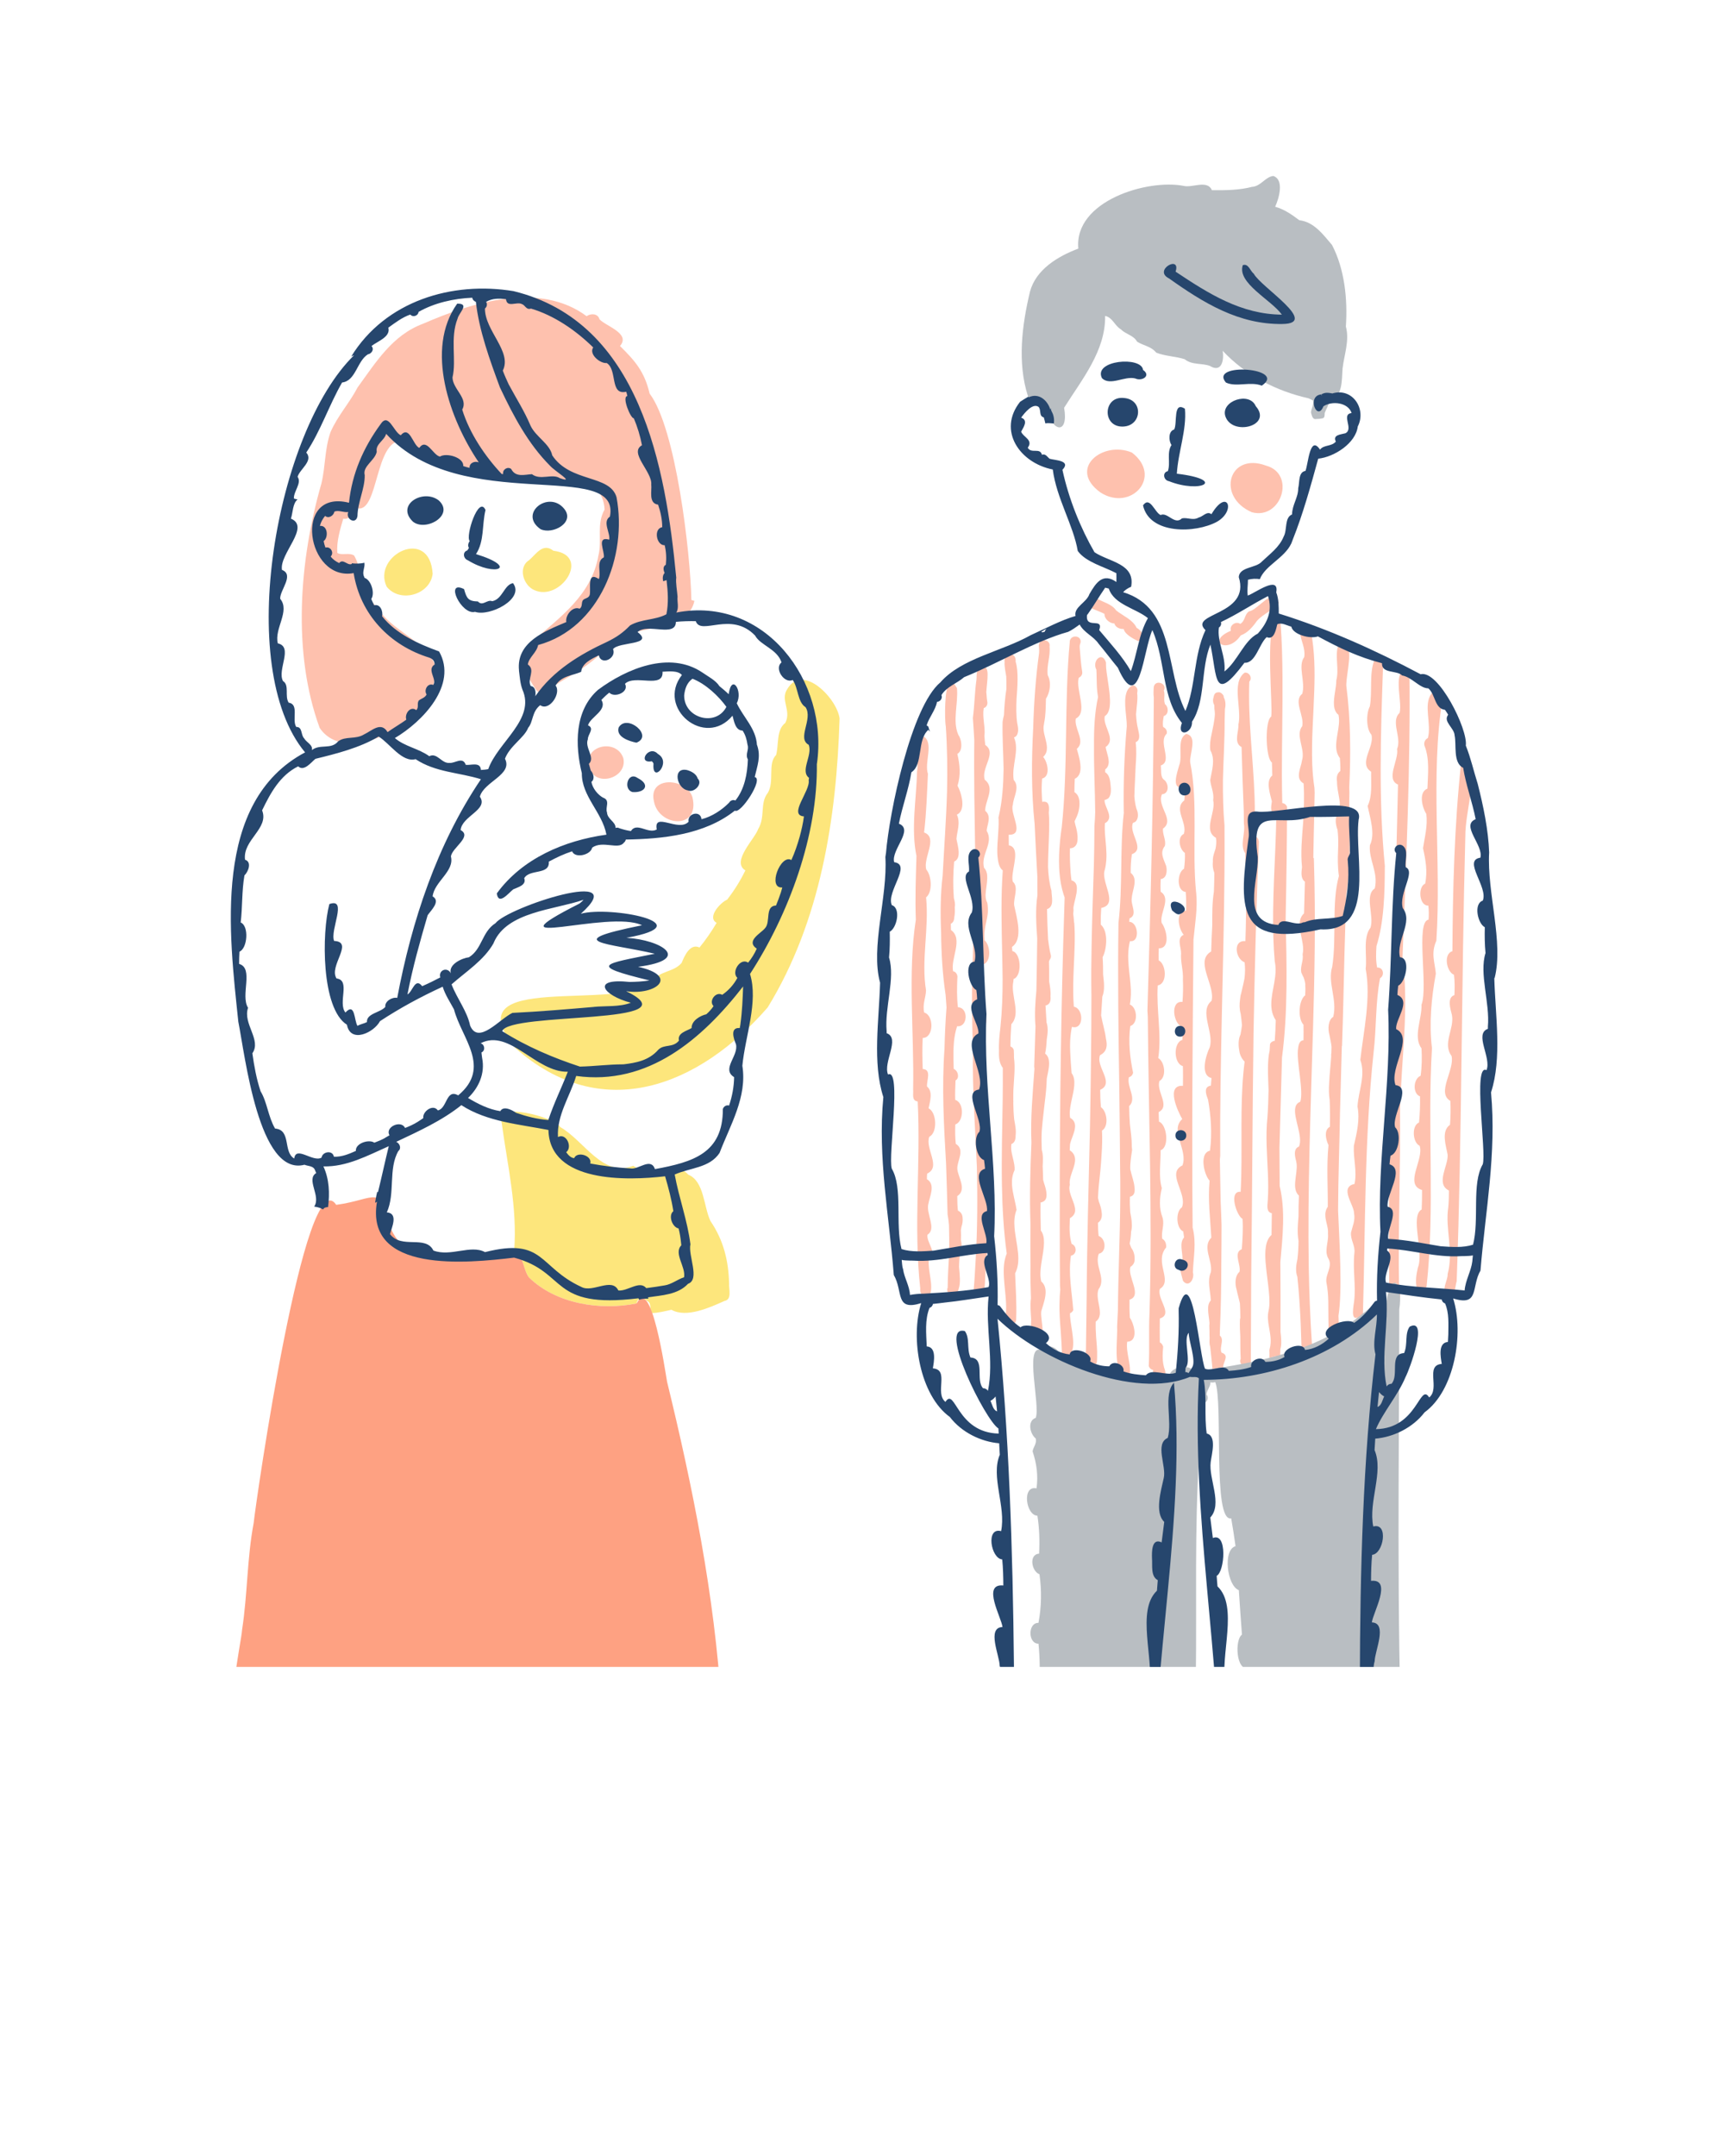 <?xml version="1.0" encoding="UTF-8"?>
<svg id="_レイヤー_2" data-name="レイヤー 2" xmlns="http://www.w3.org/2000/svg" xmlns:xlink="http://www.w3.org/1999/xlink" viewBox="0 0 458.12 573.71">
  <defs>
    <style>
      .cls-1 {
        fill: none;
      }

      .cls-2 {
        fill: #b9bec2;
      }

      .cls-3 {
        fill: #26466d;
      }

      .cls-4 {
        fill: #fec1ae;
      }

      .cls-5 {
        fill: #fde67c;
      }

      .cls-6 {
        clip-path: url(#clippath);
      }

      .cls-7 {
        fill: #fea182;
      }
    </style>
    <clipPath id="clippath">
      <rect class="cls-1" width="458.12" height="443.6"/>
    </clipPath>
  </defs>
  <g id="_レイヤー_1-2" data-name="レイヤー 1">
    <g class="cls-6">
      <g>
        <g>
          <path class="cls-5" d="M194.09,341.51c-.13,1.49.84,4.33-1.22,4.69-3.88,1.73-10.14,4.62-14.14,2.35-1.72.38-3.46.84-5.24.88-.68-1.07.08-2.69-1.29-3.27-.85-.97-2.63-.77-2.73.7-9.64,1.97-21.49.14-28.69-6.93-1.62-2.16-1.35-5.87-3.9-7.18.85-11.57-1.79-22.55-3.35-34.05-2.31-5.8,14.3-1.41,15.61,1.24h0c6.36,3.6,11.28,13.51,19.43,10.3,4.28,3.08,11.22-1.54,14.64,2.36,4.28,1.73,4.08,8.53,5.91,12.34,3.51,5.14,4.81,10.64,4.96,16.58Z"/>
          <path class="cls-5" d="M223.49,191.21c-.8,26.57-5.09,54-19.14,76.89-18.19,20.9-44.04,31.4-67.29,10.69-16.85-20.8,27.95-9.18,36.8-17.68,1.5-2.78,5.43-2.3,7.59-4.87.68-1.71,2.23-5.32,4.75-4.09,1.69-2.06,3.2-4.27,4.56-6.56-2.65-1.48,1.04-5.44,2.8-6.18,1.88-2.42,3.52-5.02,4.85-7.78-3.85-2.33,2.56-8.42,3.4-10.99,1.97-3.19.4-6.91,2.55-9.6,1.88-3.06-.1-7.85,2.23-10.1.76-2.73,0-6.7,2.45-8.56,1.71-3.3-1.43-6.15.54-9.02,4.13-6.98,13.28,2.6,13.91,7.84Z"/>
          <path class="cls-5" d="M142.25,157.05c-2.95-1.25-4.47-6.07-1.39-7.99,1.82-1.55,3.64-4.73,6.44-2.5,10.23,1.24,1.87,13.66-5.05,10.48Z"/>
          <path class="cls-5" d="M115.17,152.71c-.78-12.74-16.21-4.94-12.24,3.42,3.55,4.43,11.55,2.18,12.24-3.42Z"/>
          <path class="cls-4" d="M184.85,159.88c-1.8,9.03-17.46,5.7-23.33,12.33-4.51,5.35-10.89,8.02-16.54,11.91-.69.34-1.55.24-2.1-.31-2.89-4.13-5.3-8.92-1.08-13.18,7.3-6.38,15.7-12.32,17.5-22.82,1.05-4.13-.6-8.3,1.64-12.21h0c-.54-9.94-11.75-6.59-18.7-7.14-12.77-.91-25.67-4.28-36.61-10.96-6.09,2.21-5.15,20.82-11.4,17.41-.25.11-.5.23-.75.36.93,1.44-.54,3.1-2.11,2.77-.85,2.89-1.82,6.08-1.57,9.1,1.22.75,3.2-.19,4.49.72,2.37,4.3,2.04,10.19,6.07,13.71-.01-.01-.03-.03-.04-.04,3.83,6.29,12.35,8.71,15.35,15.08,2.9,13.23-22.78,28.75-30.58,17.09-7.32-20.01-5.44-44.48.47-65.04,1.11-4.6.84-9.26,2.45-13.73,1.9-4.32,5.02-7.68,7.18-11.83,4.8-6.59,9.25-13.94,17.46-16.96,12.98-5.66,30.94-11.33,43.5-2,1.12-.79,3.02-.74,3.42.81,1.64,1.85,8.39,3.74,5.47,7.13,4.07,4.02,6.51,6.82,7.89,12.67,7,9.19,10.86,42.36,11.11,54.92.27.09.53.17.81.23Z"/>
          <path class="cls-4" d="M292.93,131.05c-8.83-6.37.67-13.87,8.39-10.61,8.33,6.43-.3,15.82-8.39,10.61Z"/>
          <path class="cls-4" d="M333.24,136.32c-9.58-4.16-6.13-16.09,3.78-12.41,8,2.2,4.08,14.52-3.78,12.41Z"/>
          <path class="cls-4" d="M184.32,212.15c2.1,8.72-8.9,7.93-10.23,1.19-1.69-7,8.66-6.36,10.23-1.19Z"/>
          <path class="cls-4" d="M165.94,201.82c1.11,5.35-7.69,7.9-9.09,2.27-1.63-5.81,7.35-7.67,9.09-2.27Z"/>
          <path class="cls-7" d="M192.03,453.69c.64,2.27-2.62,2.44-4.28,2.48-4.27-.12-9.44,2.78-13.29.83-5.08-.34-11.29,3.19-15.79,1.22-3.21-.27-15.7,3.98-14.23-1.72-16.13,3.3-32.52,2.19-48.89,1.65-9.91-1.74-20.76,1.63-30.8-2.2-5.58,3.44-.42-19.32-.31-22.24,1.46-9.42,1.31-19,3.08-28.39.66-6.21,13.76-97.02,21.98-84.69,10.77-1.44,11.67-5.97,14.54,6.35,5.85,12.93,22.31,5.15,32.95,5.81,2.43,1.41,2.21,4.99,3.8,7.14,7.2,7.07,19.04,8.9,28.68,6.93,3.95-7.58,7.65,18.42,8.1,20.85,6.75,27.67,12.66,56.82,14.45,85.98Z"/>
          <g>
            <g>
              <path class="cls-4" d="M260.16,178.61s.01-.03.02-.04c0,.01-.01.03-.02.04Z"/>
              <path class="cls-4" d="M330.28,169.09c1.86-.66,3.22-2.31,4.34-3.9,1.71-1.88,4.43-2.88,5.8-4.72-1.17-4.83-5.54,1.92-7.91,2.21-1.3.85-.99,2.57-2.37,3.35-1.17-.85-2.96.43-2.48,1.83-6.69,2.75-.94,6.47,2.62,1.23Z"/>
              <path class="cls-4" d="M302.57,167.08c-1.08-2.22-3.51-3.09-5.45-4.63-1.23-1.77-3.41-2.11-5.07-3.16-.53-.69-1.52-1.06-2.29-.52-2.42,2.76,2.6,3.58,4.25,4.61-.06,1.29,1.37,2.55,2.62,2.52.27,1.04,1.48,1.57,2.49,1.48.27,1.42,2.6,2.64,3.84,3.23,2.42-.34,1.08-2.82-.4-3.52Z"/>
            </g>
            <path class="cls-4" d="M372.7,342.85c.42,2.23-1.14,5.17-2.36,1.81-1.48-2.32,1.32-4.76,2.36-1.81Z"/>
            <path class="cls-4" d="M362.91,349.43c.01.97-.98,1.72-1.88,1.42.64-.46,1.26-.93,1.88-1.42-.02.02-.05.04-.07.06.03-.02.05-.04.08-.06Z"/>
            <g>
              <path class="cls-4" d="M323.31,188.83c0-.06,0-.11,0-.17,0,0,0,0,0,0,0,.06,0,.12,0,.18Z"/>
              <path class="cls-4" d="M347.43,262.17s0-.01,0-.02c0-.05,0-.11,0-.16,0,.06,0,.12,0,.18Z"/>
              <path class="cls-4" d="M349.88,209.51c0,.06,0,.11,0,.17,0,0,0,0,0,0,0-.06,0-.12,0-.18Z"/>
              <path class="cls-4" d="M302.55,197.39c.06-.04.12-.08.18-.12,0,0,.02,0,.02-.02.81-.68.44-2.06.23-3.03,0-.02,0-.04-.01-.07h0s0,0,0,0c-.34-1.34-.5-2.71-.56-4.08.13-1.95.52-4.01.3-5.58.02-.18.04-.37.07-.55.1-.75-.44-1.46-1.18-1.56,0,0,0,0,0,0,0,0,0,0,0,0,0,0,0,0,0,0-.91.34-1.45,1.05-1.75,1.96-.85,2.54.16,6.68.09,8.98-.67,7.62-.93,15.31-.8,22.94,0,0,0,0,0,0,0,0,0,0,0,0,.01-.06.02-.12.04-.17-1.14,9.83-.28,19.7-1.45,29.51h0s0,0,0,0c0,0,0,0,0,0v-.02s0,.1,0,.14c-.22,14.56,0,29.16.22,43.76.08,7.31.17,14.62.22,21.95h0c.02.88.03,1.77.04,2.66,0,1.6,0,3.19,0,4.79-.06,9.93-.54,19.86-.63,29.76-.07,1.46-.13,2.92-.21,4.37.17,2.09-.69,8.55.5,11.36.18,1.4,2.04,2.39,2.91.96,0,0,0,0,0,0h0s0,0,0,0c.01-.12.02-.24.02-.36,0-.04,0-.09,0-.13.02-1.04-.17-2.11-.37-3.2-.28-1.5-.58-3.04-.38-4.59.39-.01.71-.09.97-.23,1.82-.97.73-4.73-.26-6.17-.1-1.6-.12-3.19-.09-4.79.22-.07.41-.15.57-.24,2.44-1.42-1.1-5.97-.33-8.48.14-.08.26-.17.37-.28.06-.06.12-.12.17-.17,0,0,.01-.01.02-.02.47-.51.61-1.12.56-1.78.02-.99-.31-2.06-.86-2.75-.18-.43-.35-.83-.46-1.19.22-1.04.33-2.07.37-3.08.15-.71.27-1.44.2-2.21-.03-1.06-.23-2.05-.41-3.04-.09-1.36-.15-2.73-.08-4.15,0,0,0,0,0,0,1.22-.25,1.35-1.37,1.21-2.46-.07-1.44-.78-3.19-1.13-4.86-.06-1.72.26-3.51.49-5.12-.03-.29-.06-.58-.08-.88.02-1.96-.28-3.99-.51-6.02-.11-1.59-.18-3.19-.19-4.78,2.15-2.02-.74-5.18-.07-7.69.59-.12,1-.62,1.11-1.2-.84-4.02-1.31-8.24-.74-12.42,1.77-.57,1.89-3.49.81-4.97-.25-.34-.56-.61-.93-.75.09-.48.15-.95.2-1.43.08-.8.09-1.61.07-2.42-.14-4.26-1.36-8.56-.24-13.03.7.11,1.18-.16,1.48-.62.25-.38.36-.89.37-1.44.01-.93-.31-1.96-.9-2.55-.31-.32-.69-.51-1.14-.52.02-.3.05-.61.07-.91,2.3-.94.2-3.69.61-5.47.1-2.02,1.81-5.04-.29-6.64-.04-1.66.07-3.32.31-4.97.1-.04.2-.08.29-.12,3.16-1.5-1.17-5.51,0-8.23,0,0,0,0,0,0,.56-.11.9-.46,1.09-.91.04-.09.08-.19.11-.29,0,0,0,0,0,0,.24-.8.08-1.81-.29-2.61-.3-1.07-.47-2.17-.54-3.3.07-2.7.25-5.38.35-8.1.16-2.1.25-4.2,0-6.25.07-.03.12-.06.18-.09.02,0,.04-.02.06-.03Z"/>
              <path class="cls-4" d="M286,245.65s0,.03,0,.04c0,0,0,0,0,0,0-.01,0-.03,0-.04Z"/>
              <path class="cls-4" d="M287.1,180.63c.02-.1.04-.2.07-.29.37-.14.68-.45.83-.82.09-.22.12-.47.08-.71-.32-1.93-.46-3.89-.62-5.84,0,0,0,0,0,.01,0,0,0,0,0,0,0,.02,0,.05,0,.07-.04-.58-.14-1.15.05-1.7.03-.08.06-.16.1-.23,0,0,0,0,0,0,0,0,0,0,0,0,.44-1.89-2.15-2.35-2.76-.81-.05.13-.09.26-.11.41.01-.03.03-.05.04-.08-1.54,16.28-.41,33.26-2.17,49.72-.01.06-.02.12-.04.18,0,0,0,0,0-.01-.13.9-.25,1.84-.35,2.79-.02.2-.04.4-.06.59,0,.03,0,.06,0,.08-.22,2.3-.32,4.69-.21,7.02.02.33.04.66.06.98,0,.06,0,.11.01.17.16,2.06.51,4.04,1.1,5.87.09.27.18.55.28.81-.03.96-.06,1.91-.09,2.87-.41,12.51-.71,24.98-.9,37.44-.25,15.31-.34,30.6-.31,45.91,0,5.72.02,11.45.06,17.18,0-.06,0-.13-.01-.19.02.22.03.45.05.66h0s0,0,0,0c0,0,0,0,0,0h0s0,0,0,0c0,.15.02.3.03.45,0,.03,0,.05,0,.08-.11,1.03-.16,2.09-.18,3.16-.12,2.61.11,5.34.32,8.01.14,2.09.28,4.15.3,6.07,0,0,0,0,0,0h0s.09.02.14.03c1.41.35,2.19-.1,2.56-1.02.49-1.19.32-3.14.04-5.06-.28-1.97-.67-3.91-.57-4.97.37-.13.67-.42.85-.8h0s0,0,0,0c-.32-4.69-1.38-9.67-.61-14.51.7-.12,1.11-.63,1.22-1.21.14-.75-.2-1.61-1.03-1.91-.6-1.94-.6-3.98-.51-6,.01-.28.03-.57.04-.85h0c.89-.52,1.28-1.14,1.38-1.83,0-.05.01-.11.01-.16,0-.03,0-.07,0-.1.07-1.95-1.87-4.42-1.48-6.51.02-.09.04-.19.07-.28h0s0,0,0,0c-.05-.28-.06-.57-.04-.86.11-1.57,1.05-3.31,1.35-4.91.24-1.3.06-2.5-1.34-3.44,0-.2.02-.39.03-.59.02-.32.03-.63.05-.95,0,0,0,0,0,0h0s0,0,0,0c.04-.24.11-.5.2-.77,0-.02.01-.04.02-.07.02-.07.05-.14.07-.21.28-.81.67-1.72.89-2.61,0-.02.01-.04.02-.06.02-.09.04-.18.05-.27.01-.08.03-.15.04-.23,0-.04,0-.09.01-.13.02-.12.03-.23.04-.35,0,0,0-.02,0-.03.02-.46-.05-.9-.25-1.3,0-.02-.02-.03-.03-.05-.06-.12-.13-.23-.22-.34,0,0-.02-.02-.03-.03-.2-.23-.45-.45-.79-.64-.04-.23-.07-.47-.08-.72-.07-1.27.21-2.7.52-4.13.28-1.27.58-2.55.67-3.73.1-1.26-.04-2.41-.71-3.31,0,0,0,0,0,0-.07-1.01-.15-2.02-.23-3.04-.11-1.77-.22-3.54-.16-5.31,0-.18.02-.35.03-.53,0-.16.02-.32.03-.48.05-.67.13-1.35.24-2.02.05-.27.09-.54.15-.81,0-.04.01-.08.02-.11.3.09.58.12.83.1,2.39-.19,2.11-5.06-.31-5.47-.29-3.65-.16-7.19-.01-10.72.18-3.91.39-7.83.13-11.49-.02-.07-.04-.15-.06-.22-.06-.75-.12-1.49-.22-2.24,0-.01,0-.03,0-.04.01-.33.04-.65.08-.99-.04-.25-.04-.53-.02-.83.26-1.56.9-3.36.9-4.79.05-1.08-.26-1.96-1.43-2.3-.1-.71-.18-1.43-.24-2.14,0-.04,0-.07,0-.11h0s0,0,0,0v.03c-.15-2.11-.24-4.21-.16-6.32,0,0,.02,0,.03,0,.41-.01.74-.11,1.01-.28.06-.03.1-.08.16-.12.05-.04.11-.08.16-.13.41-.4.6-.98.65-1.66,0-.06.01-.12.01-.18,0-.04,0-.07,0-.11.06-1.22-.25-2.64-.58-3.7-.09-.36-.17-.69-.22-.98.14-.28.28-.6.43-.95.53-1.04.92-2.55.88-3.91,0-.87-.18-1.68-.65-2.29-.02-.02-.04-.04-.05-.06-.08-.09-.15-.19-.24-.27-.11-.1-.23-.19-.36-.27-.02-.01-.03-.03-.05-.04,0-1.18.03-2.36.1-3.54.68-.32,1.09-.84,1.31-1.48.67-1.91-.35-4.87-.77-6.5.31-.25.52-.52.67-.81,1.03-2.03-1.41-4.95-.94-7.23.21-.11.39-.23.55-.37,2.3-2.01-.43-7.13.17-10.23,0,0,0-.01,0-.02Z"/>
              <polygon class="cls-4" points="285.79 242.19 285.79 242.19 285.79 242.2 285.79 242.19"/>
              <path class="cls-4" d="M279.86,236.94c-.56-2.04-.8-4.15-.88-6.3.01-4.75.54-10.86.2-14.41.13-1.27.16-2.83-1.13-2.87-.18-.06-.39-.04-.62.05-.02-.31-.04-.61-.06-.92-.08-1.25-.11-2.5-.06-3.75,0-.18.02-.36.03-.54.02-.34.03-.68.06-1.01.74-.19,1.15-.69,1.35-1.33.42-1.41-.26-3.51-1.06-4.43.78-.72,1.01-1.57,1-2.48,0-.12-.01-.25-.03-.38,0-.06,0-.11-.01-.17-.15-1.32-.69-2.74-.84-4.07,0-.03,0-.07,0-.1-.01-.15-.03-.29-.03-.44,0-.37.03-.73.12-1.07,0,.03,0,.07,0,.11,0-.12.02-.25.03-.37.45-2.17.43-4.25.49-6.51.27-.41.5-.88.67-1.4.53-1.55.58-3.46-.2-4.89-.32-2.61.76-4.97.49-7.6.35-1.77-2.1-2.21-2.72-.91-.03.06-.05.13-.07.2-.01.04-.03.07-.03.1-.02.11-.04.23-.04.36.05.64.14,1.28.08,1.93-.91,6.64-1.38,13.31-1.57,19.99-.46,8.56-.5,17.16.38,25.53.21,4.69.47,9.39.73,14.07,0,1.64.02,3.28.02,4.91-.57,3.82-.33,7.66-.06,11.5-.05,4.62-.12,9.23-.22,13.85-.29,3.16-.53,6.32-.24,9.53-.1,3.54-.21,7.09-.34,10.65,0-.06,0-.13-.01-.19.01.19.03.38.04.58,0-.06,0-.13-.01-.2.01.18.02.36.04.54-.47,6.59-1.09,13.24-.8,19.56-.31,7.21-.51,14.4-.26,21.63-.03,3.81-.03,7.63.01,11.44-.06,2.78.04,5.58.12,8.37-.25,1.87-.04,3.79.06,5.68-.03,1.55-.1,3.08-.26,4.61,0,0,0,0,0,0,0,.64.44,1.23,1.07,1.4h0c3.84.03,1.48-5.88,1.89-8.31.61-2.14,2.25-5.94-.01-7.86-.1-.4-.17-.81-.2-1.23-.11-1.35.09-2.85.34-4.36.26-1.62.57-3.23.58-4.69.02-1.27-.18-2.4-.83-3.28,0,0,0-.01-.01-.02-.07-2.48-.11-4.96-.06-7.44,0,0,0,0,0,0,.36-.05.64-.17.87-.33.02-.01.03-.03.05-.04.08-.06.15-.12.22-.2.08-.08.14-.17.19-.27,0,0,0,0,0,0,.17-.31.25-.68.25-1.1,0-.04,0-.07,0-.11,0-.06,0-.12,0-.18-.04-.96-.36-2.05-.66-2.9-.1-.34-.19-.66-.25-.93-.01-1.19-.06-2.36-.12-3.52.08-1.54.17-3.08-.24-4.42-.07-1.67-.1-3.34,0-5.05,0-.14.02-.27.03-.4.2-2.41.5-4.8.76-7.14.27-2.16.5-4.29.54-6.36,0,0,0,0,0,0,.1-.56.26-1.24.39-1.95.24-1.3.39-2.71-.06-3.75-.1-.24-.24-.45-.42-.65,0,0-.01-.02-.02-.03-.03-.03-.07-.06-.11-.1-.07-.06-.13-.13-.21-.18,0,0,0,0,0,0,.25-1.27.37-2.5.42-3.73.25-1.54.45-3.07-.05-4.58-.08-1.47-.19-2.96-.27-4.5,0,0,0,0,0,0,1.22-.21,1.44-1.35,1.32-2.48.11-1.17-.12-2.54-.35-3.93.02-1.79,0-3.56-.05-5.32.08-.2.16-.4.27-.58.5-.63.13-1.41-.02-2.09-.2-1.07-.36-2.15-.49-3.24-.12-2.63-.24-5.27-.28-8,2.05-.66,1.18-3.36,1.18-4.99Z"/>
              <path class="cls-4" d="M269.83,260.52c2.29-.8,2.03-6.91-.35-7.42-.04-.37-.08-.74-.1-1.11,3.07-2.05,1.23-7.94.58-11.08-.21-1.99,1.3-4.82-.36-6.29-.62-2.38,1.74-7.49-.03-9.17-.25-.24-.59-.42-1.03-.5-.02-.81-.03-1.62-.03-2.43,0-.13,0-.25,0-.38,4.45.14.23-5.59,1.11-7.96.12-2.06,1.95-4.74.23-6.61-.64-3.76,1.6-7.86.07-11.32,0,0,0,0,0,0,.61-.22.89-.68,1-1.22.22-.76.05-1.69-.15-2.62-.3-2.12-.26-4.26-.17-6.4.24-3.28.57-7.39-.25-9.93.13-1.27-.55-1.91-1.3-1.97-.05-.04-.11-.08-.16-.11-.12.04-.23.09-.33.15-.71.17-1.31.85-1.14,1.98-.09,1.14.22,2.56.44,3.91.04,1.1.05,2.2.04,3.3-.36,2.29-.55,4.61-.65,6.95-.14.55-.27,1.11-.35,1.7h0c0,.12-.02.24-.03.37,0-.06,0-.12.01-.19-.09,4.1.21,8.32.27,12.49-.06,4.26-.34,8.46-1.27,12.52-.03.11-.06.23-.09.34v-.02s0,.1,0,.14c0,0,0,0,0,0,0,0,0,0,0,0,0,0,0,0,0,0,0,0,0,0,0,0,.02.15.02.32.04.48.06,1.28-.09,3.07-.2,4.95-.15,1.85-.27,3.73-.03,5.36.16,1.45.54,2.63,1.33,3.19-.06.81-.1,1.62-.14,2.43-.19,3.43-.21,6.85-.18,10.26.04,5.43.23,10.84.28,16.27,0,4.21-.13,8.42-.57,12.64-.26,2.19-.49,4.41-.39,6.49-.07,1.69.09,3.27.99,4.45,0,.01.01.03.02.04.02,2.8,0,5.6-.03,8.4-.11,7.62-.34,15.23-.2,22.84.11,6.06.45,12.11,1.28,18.15-.79,1.89-.89,4.03-.76,6.28.12,2.17.44,4.43.56,6.62.09,1.6.06,3.18-.24,4.66,0,.13.02.24.04.35.37,1.63,2.99,1.34,2.91-.5.17-4.05-.14-8.1-.28-12.15.86-1.62.96-3.46.78-5.39-.2-2.22-.76-4.55-.94-6.8-.13-1.64-.04-3.24.54-4.7,0,0,0,0,0,0h0c-.32-2.17-1.08-4.44-1.21-6.66-.08-1.33.08-2.65.69-3.92.03-.49,0-.96-.08-1.43-.2-1.4-.71-2.71-.82-4.13-.03-.44-.03-.88.04-1.35,0,0,0,0,0,0,.95-.41,1.14-1.31,1.13-2.29.18-1.3-.1-2.79-.38-4.28-.15-1.49-.22-2.98-.24-4.48.01-.04.02-.09.03-.13-.02-.21-.02-.42-.03-.63,0-.86,0-1.72.03-2.58.14-2.86.53-5.92.16-8.55,0-.71-.02-1.42-.06-2.13-.13-.43-.47-.78-.89-.93,0-1.97.11-3.94.23-5.91,2.71-2.85-.28-7.78.55-11.37.02-.23.04-.45.06-.68Z"/>
              <path class="cls-4" d="M262.55,306.88c.06-.03.11-.07.17-.11.75-.49.8-1.51.58-2.32-1.78-3.14-.67-7-.61-10.31,0,0,0,0,0,0-.24-.8-.41-1.63-.53-2.47-.15-1.28-.16-2.59-.16-3.89,0-.01,0-.02,0-.03.04-.78.14-1.56.27-2.33.11-.43.21-.85.27-1.29.01-.05.02-.1.03-.15,0-.02-.01-.05-.02-.07.03-.33.03-.67-.02-1.02-.19-.38-.34-.76-.48-1.13-.33-1.47-.59-2.97-.59-4.49.02-.26.04-.51.08-.78-.02-.17-.02-.34-.01-.52.03-.27.07-.54.11-.81.16-.72.44-1.47.65-2.19.02-.04.03-.09.05-.13,0-.02,0-.04,0-.06.16-.59.26-1.16.18-1.68.02-.56-.12-1.06-.8-1.35-.14-2.68-.27-5.37-.22-8.06,0-.05,0-.11,0-.16,0-.17.01-.34.02-.51.04-1.16.11-2.33.23-3.49.03-.31.06-.62.1-.93,2.1-.87,1.75-5.09.24-6.37,0,0,0,0,0,0-.16-1.28-.02-2.49.19-3.69.35-1.74.85-3.46.67-5.12-.02-.38-.06-.77-.14-1.17-.34-.61-.45-1.31-.46-2.04.05-1.43.42-2.99.45-4.41.04-1.09-.12-2.09-.86-2.87,0,0,0,0,0,0-.93-3.6,2.66-6.56.72-9.81-.06-1.27,1.47-3.87-.39-5.33-.14-2.36,2.39-5.61.38-7.81-.15-.16-.31-.31-.51-.46-1.03-3.08,3.06-6.88.41-9.06-.09-.07-.18-.14-.28-.21-.1-.78-.17-1.58-.22-2.37.28-2.53-.6-4.87-.19-7.44.69-.21,1.04-.86.98-1.54,0,0,0,0,0,0-.15-.8-.2-1.62-.26-2.43h0c-.02-.06-.03-.14-.04-.21.09-1.56.38-3.39.35-4.74.01-.58-.06-1.14-.31-1.66-.72-.65-1.46-.47-1.97.07-.04.02-.09.04-.13.07-.01.04-.02.08-.03.12-.32.43-.5,1-.46,1.55-.01.18-.02.35-.05.52.01-.06.02-.12.04-.18-.02.28-.03.56-.05.85-.48,3.36-.5,6.81-.96,10.21.15,1.97.27,3.93.38,5.9-.13,9.93.09,19.9.23,29.86-.2,8.99-.5,17.99-.59,27-.37,8.7-.26,17.39,0,26.08-.17,10.18.61,20.4,1.05,30.62.18,8.27.16,16.55-.33,24.85,0,0,0,0,0,0,0,0,0,0,0,0,0,0,0,0,0,0,0,0,0,0,0,0-.06.84-.11,1.67-.15,2.51-.03.59-.07,1.17-.1,1.76-.07,1.15-.15,2.29-.26,3.44h0c-.02,1.46,1.9,1.86,2.62.83.1-.15.18-.32.23-.53.37-4.66.21-9.52,1.43-13.89.11-4.19-1.5-9.02.25-12.81-.38-3.25-1.7-6.38-1.17-9.79Z"/>
              <path class="cls-4" d="M391.1,201.38c-1.16-.57-2.31.48-2.17,1.69-1.8,16.86-2.2,33.29-2.31,50.07-2.47.68-1.57,5.5.42,6.26.23,1.79.2,3.61.12,5.41-2.07.67-1.04,3.76-.66,5.32.68,3.66-2.59,7.55-.11,10.87.9,3.71-4.1,9.82-.3,11.98.07,2.12.07,4.24-.11,6.35-2.46,1.7-1.01,5.71-.63,7.96.23,2.87-3.3,7.72.34,9.53,0,1.5-.03,2.99-.17,4.49,0,0,0-.02,0-.02-.88,5.71,1.5,11.68-.17,17.77.11,1.75-2,4.42.13,5.44,2.08.44,1.81-2.23,2.28-3.54,1.42-39.46,1.24-78.83,2.3-118.37,0,.01,0,.03,0,.05-.03-6.82,3.15-15.08,1.05-21.26Z"/>
              <path class="cls-4" d="M380.99,184.68c-2.14,2.92.13,8.05-.9,11.73-.75.34-1.11,1.19-.92,1.98,1.44,3.57.93,7.66.8,11.48-2.47.95-1.35,5.14-.29,6.73.39,3.3-.44,6.11-.88,9.13.7,3.17,1.23,6.06.58,9.43-2.03.79-1.62,5.97.83,5.83.16,1.24.15,2.49.07,3.74-3.55.46-.04,17.95-1.89,22.65.18,3.7-2.31,8.54,0,11.6.14,2.44.11,4.9-.23,7.31-1.95.74-2.21,4.72-.16,5.48.05,2.32-.04,4.64-.26,6.95-2.04.81-1.72,5.35.15,6.18,1.25,3.58-4.23,10.32.65,11.78.01,1.72-.02,3.45-.1,5.18-3.18,1.69.66,11.35-1.01,15.49-.39,1.62-.74,3.81-.28,5.35.67,1,2.29.78,2.6-.41,2.28-21.11.15-42.15,1.43-63.35-.8-6.56-.15-13.41,1.03-19.82-.22-2.89-1.4-5.37.14-8.78,1.37-20.82-1.66-44.22,1.62-64.15,1.44-1.99-1.99-3.56-2.99-1.51Z"/>
              <path class="cls-4" d="M378.36,267.45s.01-.04.02-.06c0-.04,0-.08,0-.12,0,.06-.01.12-.02.18Z"/>
              <path class="cls-4" d="M381.19,278.9s0,.04,0,.05c0,0,0,.02,0,.03v-.08Z"/>
              <path class="cls-4" d="M375.18,178.14c-4.99-.59-1.74,8.44-2.62,11.57-2.47,2.32.63,6.5-.67,9.62.53,2.86-3.13,8.04.25,9.46-.91,42.45-2.87,91.47-2.32,133.94,1.22-1.96,2.15-1.42,2.6-.18-.3-14.96.42-31.28.26-46.64v.07c0-.1,0-.21,0-.31,0,.06,0,.12,0,.18.28-13.7,2.49-27.34.66-41.07.97-25.47,2.17-51.86,1.84-76.64Z"/>
              <path class="cls-4" d="M372.42,342.55c.02,1.11.05,2.22.08,3.32.33-.96.27-2.35-.08-3.32Z"/>
              <path class="cls-4" d="M368.65,230.55c-1.71-17.39-1.12-34.98-.52-52.43.32-1.4-.74-3.31-2.32-2.33-1.37,3.55-.46,8.26-1.17,12.2-.99,1.85-1.01,5.95.42,7.53.91,3.23-3.6,7.57-.07,9.85-.06,3.12.37,6.38-.93,9.11.64,3.21,2.08,7.47.6,10.44-.35,3.93,2.31,7.25,1.3,11.51-2.82,1.84-.12,7.29-1.14,10.43-2.12,2.74-.85,7.52-1.29,10.93h0c1.47,7.81-.56,16.54-1.42,24.26,1.48,4.19-.51,8.19-.75,12.42.67,3.56-.2,7.07-.97,10.45-.19,3.48.9,6.59.18,10.15-4.16.87-.12,5.53-.13,7.78.36,1.97-.39,3.39-.81,5.15-.18,1.99,1.18,3.45.9,5.48-.47,4.37.45,8.49-.07,12.87-.39,2.51-1,6.37,2.42,3.11-.02.02-.05.04-.07.06.66-22.99.38-46.33,2.83-69.42.79-6.62.48-13.34,1.72-19.78,1.31-.75.89-2.98-.77-2.83-.38-1.9-.31-3.8-.18-5.73,2.02-6.34,2.21-14.2,2.22-21.17Z"/>
              <path class="cls-4" d="M349.49,274.83c.45-15.32.75-30.59.27-45.77,0-.23-.01-.45-.02-.68,0,0,0,0,0,0h0s0,0,0,0c-.05-.03-.09-.05-.14-.08,0-.6.02-1.21.03-1.81.03-1.66.06-3.32.1-4.98.06-2.52.13-5.04.16-7.55.02-.99.04-1.97.06-2.96,0,.03,0,.06,0,.09,0-.05,0-.1,0-.14,0,.03,0,.06,0,.09,0-.13,0-.26-.01-.38,0,.06,0,.12,0,.18,0-.23-.02-.47-.02-.7,0,.06,0,.12,0,.18,0-.03,0-.06,0-.09,0-.03,0-.06,0-.09,0,0,0,.01,0,.02,0-.16-.01-.32-.02-.47-.32-2.09-.5-4.19-.59-6.3-.24-6.52.34-13.11.54-19.64.18-5.21.11-10.39-.83-15.46-.24-.6-.79-.92-1.36-.96-.73-.05-1.47.36-1.57,1.24.24,2.1,1.45,3.94,1.09,6.29-1.82,2.43.43,6.68-.54,9.79-2.42,1.86.61,5.86.01,8.59-1.95,2.47.9,6.09-.07,9.14-.21,1.85-1.99,4.78.43,6.11.24,3.56.06,7.07-.13,10.57-.32,3.99-.69,7.99-.29,11.68-.18,1.5-.38,3.04.77,3.9,0,0,0,0,0,0-.07,2.81-.14,5.62-.23,8.42-2.83,2.62.46,7.43-.38,10.88.28,1.72-.68,3.2-.36,4.83.17.47.39.88.6,1.29.23.59.39,1.18.47,1.82,0,.09,0,.18-.01.28.01.38.03.75.04,1.13,0,0,0,0,0,0,0,0,0,0,0,0,0,0,0,0,0,0,0,0,0,0,0,0,0,.27-.02.54-.03.8,0,.26-.01.53-.03.79-.55.38-.94,1.13-1.19,2.02-.33,1.15-.39,2.53-.17,3.71.15.87.45,1.63.91,2.07,0,0,0,0,0,0,.02,1.39.03,2.78,0,4.16-.81.03-1.22.73-1.39,1.82-.36,1.85.07,4.84.43,7.72.32,2.75.57,5.38.11,6.81-.23.09-.42.19-.59.32-.08.06-.16.13-.23.21-.14.15-.25.31-.33.5s-.15.38-.19.6c-.53,2.68,2.12,7.59,1,10.3-1.03.37-1.18,1.34-1.07,2.34,0,.02,0,.04,0,.06.02.19.05.38.09.56.08.4.18.77.25,1.1.04.17.07.35.09.54.3,2.77-1.45,6.56.61,8.46,0,0,0,0,0,0-.08,2.01-.11,3.82-.11,5.51-.18,2.19-.37,4.36.01,6.53-.02,1.66-.1,3.24-.29,4.82-.33,1.57-.61,3.13-.02,4.77.43,4.07.69,8.16.88,12.28.08,2.14.15,4.28.22,6.39.01.09.04.17.06.25,0,.08,0,.16,0,.23.02,0,.03-.01.05-.02.66,1.91,3.21.47,2.65-1.56,0,0,0,.01,0,.02-.45-6.73-.71-13.46-.83-20.19-.34-20.82.51-41.66,1.1-62.41Z"/>
              <path class="cls-4" d="M342.28,214.18c-.17-.19-.38-.33-.61-.4-.11-.04-.22-.06-.34-.07-.06-2.46-.09-4.95-.1-7.45-.01-8.61.22-17.43.16-26.01-.03-4.91-.16-9.74-.5-14.39-.03-.45-.06-.9-.09-1.35-.57-.24-1.03-.06-1.39.44-2.55,3.53-.56,23-1.02,25.74-.11.07-.21.17-.3.3-1.4,1.99-1.12,10.84.49,11.94.04,1.14.08,2.29.1,3.43-.23.18-.41.39-.55.63-.99,1.66.03,4.54.43,6.26-.08.63-.25,1.47-.17,2.16,0,0,0,0,0,.01,0,.06.02.12.03.17,0,.03,0,.06.01.08.01.04.03.09.04.13.01.04.02.07.03.11.02.04.04.08.06.12.02.03.03.07.05.1.03.05.06.09.1.13.02.02.03.04.04.06.21.23.54.37,1.01.38-.05,3.03-.15,6.06-.28,9.08-.24,5.62-.52,11.21-.58,16.76-.05,4.48.04,8.93.43,13.34.3,1.33.27,2.68.11,4.03-.24,2.03-.78,4.06-.97,6.02-.19,1.96-.03,3.84,1.13,5.58,0,0,0,0,0,0-.03,1.83-.14,3.66-.27,5.48-.52.02-1.06.36-1.26.85-.04.59-.07,1.19-.11,1.78-.65,2.72-.42,6.72-.28,10.43-.05,2.4-.12,4.79-.29,7.17,0,0,0,0,0,0-.56,5.19-.08,10.13.12,15.18.09,2.27.12,4.57-.03,6.92-.03,1.07-.44,2.73.56,3.35,0,0,0,0,0,0,.14.09.31.15.51.19-.02,1.93-.06,3.85-.08,5.78-.86.73-1.32,1.85-1.52,3.21-.37,2.41.06,5.59.45,8.69.27,2.13.53,4.23.51,6.04,0,.07,0,.13,0,.2,0,.22-.02.43-.03.64-.04.52-.1,1.02-.21,1.47-.3,1.35-.15,2.67.08,3.99.33,2.01.82,4.02.21,6.13,0,0,0,0,0,0,0,0,0,0,0,0,0,0,0,0,0,0-.08.22-.09.45-.05.67,0,.53.04,1.06,0,1.59.95-.22,1.9-.44,2.86-.59.02-.54.03-1.09.05-1.63.39-1.29.23-3,.04-4.63.03-6.21.01-12.39-.04-18.55.62-6.9,1.37-13.79-.18-20.25-.03-3.39-.05-6.77-.06-10.17.21-8.02.45-16.04.68-24.07,1.59-12.01,1.26-24.55.97-37.06.2-9.86.35-19.73.37-29.61,0,.01.01.03.02.04,0,0,0,0,0,0,0,0,0,0,0,0-.08-.22-.19-.42-.35-.58Z"/>
              <path class="cls-4" d="M335.11,224.23s0-.02,0-.03c0-.02,0-.03,0-.05.01-.25-.03-.5-.13-.72-.01-.03-.02-.07-.04-.1,0,0,0-.02-.01-.02-.12-.26-.3-.48-.54-.63-.16-.11-.35-.19-.55-.22.23-3.45.23-6.89.12-10.31-.18-5.36-.66-10.68-1.02-16.02-.33-4.9-.56-9.81-.38-14.74.28-.28.38-.63.36-.97,0,0,0,0,0-.01,0-.05,0-.09-.02-.14,0-.03,0-.05-.01-.08,0-.02-.01-.05-.02-.07-.01-.05-.03-.1-.04-.14,0,0,0-.01,0-.02-.12-.32-.35-.6-.65-.78-.02-.01-.04-.02-.05-.03-.04-.02-.08-.04-.12-.06-.04-.02-.08-.03-.12-.04-.02,0-.04-.01-.07-.02-.06-.01-.11-.02-.17-.03-.01,0-.02,0-.03,0-.06,0-.12,0-.19,0,0,0-.02,0-.03,0,0,0,0,0,0,0-.02,0-.05,0-.07,0-.41.3-.74.65-.99,1.06-.02.03-.04.06-.06.08-.02.03-.03.06-.05.09-1.09,1.86-.78,4.72-.53,7.49.16,1.8.29,3.56-.02,4.98,0,.03-.01.06-.02.09.13,1.77-1.19,4.51.47,5.79.11.08.23.16.37.23.14,5.68.36,11.32.58,16.96.02,1.13.03,2.27.04,3.43.46,2.55-1.18,5.76.36,7.89.04,1.49.08,2.97.12,4.46,0,1.12.03,2.24.06,3.36.07,5.14.05,10.31-.14,15.54-1.94-.17-2.54,1.36-2.25,2.89.02.09.04.17.06.25.02.08.04.17.06.25.32,1,1,1.92,1.92,2.25,0,0,0,0,0,0,.17,1.48.14,2.88-.03,4.24-.24,1.39-.63,2.78-.92,4.15-.03.09-.05.18-.08.27,0-.06.01-.12.02-.18-.1.48-.17.95-.21,1.42-.18,1.28-.18,2.55.17,3.8.13,1,.28,2.01.35,3.04-.09.83-.25,1.67-.41,2.51-.52,1.07-.6,2.6-.35,4.01.1.99.42,1.93,1.12,2.79.11.14.22.27.34.38-1.12,8.84-.77,17.66-.84,26.56-.02,2.69-.07,5.39-.22,8.09-.41-.04-.74.02-.99.18-1.76,1.07.12,6.34,1.5,7.02.18,2.69,0,5.38-.2,8.06-.15.06-.28.13-.39.2-1.72,1.14.21,4.04-.23,5.83,0,0,0,0,0,0-1.18.98-1.28,3.15-.75,4.79.23,1.18.61,2.4.87,3.62.07,1.27.1,2.55.11,3.85-.03.12-.06.24-.1.36-.08,1.52,0,3.07.09,4.64,0,1.92,0,3.83.1,5.71,0,.06,0,.12,0,.17-.24.49-.16.97.1,1.35,0,0,0,.02,0,.03,0,0,0,0,.01,0,.5.71,1.61,1.02,2.28.17,0-.22,0-.43.01-.65.1-.02.2-.04.3-.06.03-7.48.06-14.96.1-22.46.27-21.59.32-43.28.62-64.91.3-17.02.74-33.99,1.43-50.87Z"/>
              <path class="cls-4" d="M325.15,359.93c-.63-1.53.88-3.4-.45-4.53.02-.51.03-1.02.04-1.52.25-5.73.35-11.52.36-17.34.04-3.56.07-7.12.07-10.69,0,.06,0,.12,0,.18-.06-2.14-.16-4.28-.25-6.42-.07-3.68-.14-7.36-.2-11.02h0s0,0,0,0c0,0,0,0,0,0,0-.01,0-.03,0-.04h0s0,0,0-.01c0-.05,0-.1.01-.15,0,0,0,.01,0,.02,0-.08.01-.16.02-.24,0,.01,0,.02,0,.04,0-.04,0-.08.01-.12.02-.23.04-.45.07-.68,0,.01,0,.03,0,.04,0-.01,0-.03,0-.04,0,.06-.01.12-.02.18-.15-24.9.93-49.93,1.13-74.91.03-4.31.05-8.62.02-12.93-.36-4.03-.45-8.13-.42-12.24.12-5.25.47-10.53.45-15.77.04-1.09.07-2.18.09-3.26,0,.06,0,.12,0,.18.28-1.29.08-2.37-.34-3.15,0-.12-.01-.23-.02-.35-.53-.83-1.1-1.05-1.59-.9-.5,0-.92.36-1.06,1.17-.24.68-.25,1.52.16,2.2h0s0,0,0,0c0-.06,0-.12,0-.17h0c.01.4.03.8.04,1.2.08.46.11.91.12,1.36-.08,1.88-.55,3.65-.89,5.44-.3,1.35-.51,2.71-.33,4.16,0,0,0,.01,0,.02,1.44,2.54.39,5.37-.02,7.98.2,1.87,1.07,3.4.79,5.35.77,3.21-2.82,7.98.74,9.99.18,1.03.06,2-.13,2.96-.27.88-.64,1.74-.7,2.75,0,.19,0,.37.01.55-.1.95-.05,1.92.35,2.94.02.1.03.2.04.3-.01,1.59-.06,3.18-.12,4.79-.46,2.89-.44,5.86-.43,8.85-.12,2.36-.23,4.72-.29,7.09,0,0,0,0,0,.01-.28.16-.52.34-.73.53-3.09,2.84,1.85,8.82.82,12.62-3.42,2.77.75,8.47-.48,12.37-.99,2-2.64,7.47.47,8.16,0,.1-.02.21-.02.31-.03.56-.07,1.12-.13,1.68,0,0,0,.02,0,.03-.31.04-.56.13-.75.25-.52.32-.65.89-.58,1.53.07.67.35,1.41.57,1.97h0s0,0,0,0h0s0,0,0,.01c.75,4.24,1.11,8.99.51,13.56-1.66.35-1.95,2.34-1.63,4.28.25,1.51.87,3.01,1.52,3.69-.46,5.24.16,9.89.47,15.17-1.23,1.18-1.16,2.69-.83,4.28.18.84.42,1.7.59,2.55.16.81.25,1.6.12,2.33-1.03,2.45-.14,4.87-.02,7.55-.6.64-.74,1.47-.72,2.37,0,1.14.27,2.39.36,3.55,0,.28,0,.55-.05.81,0-.06,0-.12,0-.17,0,.27.02.55.03.82v-.06s0,0,0,0v.06s0-.01,0-.02c0,.31.02.61.03.92,0,0,0,0,0,0,0,.05,0,.11,0,.16,0,0,0-.01,0-.02,0-.05,0-.1,0-.14,0,0,0,0,0-.01,0,0,0,0,0,0-.01.61,0,1.22.03,1.83-.05.79-.08,1.59.15,2.19.19,1.98.47,3.96.6,5.94.95-.18,1.9-.4,2.85-.56.03-1.39,1.81-3.08-.47-3.8Z"/>
              <path class="cls-4" d="M318.4,237.51c-1.16-11.49.61-23.82-1.59-34.7-.16-2.19,2.05-6.96-1.04-7.49-2.66,1.33-.83,5.91-1.91,8.45-.47,1.75-2.31,6.79,1.39,5.56.19,1.22.13,2.45.01,3.67-2.98,2.24.87,5.88-.12,8.91-1.84.83-1.17,4.14.27,5.07.06,1.4-.03,2.81-.22,4.2-1.86.97-2.08,5.94.43,6.18.15,1.65.17,3.3.11,4.96-3,.25-1.99,4.88-.64,6.44-1.97.87-.65,3.34-.69,4.93-.21,2.18.64,4.65.48,7.02.09,1.97.04,3.95-.11,5.92-3.4-.39-2.42,5.94-.07,6.64.12,1.15.08,2.31.04,3.47-2.47.66-2.34,6.35.13,6.96.07,1.75.03,3.51.02,5.26-4.67-.31-1.35,6.87-.18,8.85-3.44,3,1.61,8.3.05,12.33-4.39,2.06,1.41,7.55-.15,11.16-1.7,1.08-1.58,5.6.36,6.4.09.53.16,1.07.22,1.6-1.34,1.5-.33,3.98-.43,5.84-1.37,1.35-.22,4.06.14,5.71,1.54,1.99,3.16-.55,2.64-2.26.12-3.93.99-7.78-.07-11.89-.24-25.49,0-51.21.23-76.7h0c.4-4.15,1.14-8.3.71-12.5Z"/>
              <path class="cls-4" d="M310.1,187.33c-.45-1.18.11-2.44-.3-3.55,1.08-2.05-2.59-3.13-2.7-.71-.02.83-.11,1.69.04,2.52-.16,27.44-.85,55.45-1.7,83.44h0c.02.34.04.69.07,1.03,0,0,0,0,0,0,0,.17.03.34.03.51.2,26.37,1.25,52.86.45,78.96v-.02c-.24,4.64.05,9.35-.2,13.96.12.55.61,1.02,1.18,1.11-.5,2.88,4.1,2.94,3.12,0-.75-2-.66-4.16-.46-6.21-.15-.47-.44-.93-.89-1.15-.02-2.11-.05-4.23,0-6.34,3.68-1.17-.85-5.17.01-7.88,3.56-2.19-1.61-7.12,1.67-11.04.06-.91-.19-1.85-1.05-2.31-.3-1.89.64-3.61.11-5.57-.98-2.56-.85-5.2-.21-7.9-.91-3.16-.28-6.76-.32-10.09,2.4-.78,1.68-6.86-.43-7.6-.05-.85-.08-1.7-.09-2.55,3.21-1.6-.75-5.61.22-8.28,1.94-1.04,1.41-5.11-.33-6.09.96-6.34-.55-12.72-.14-19.34,2.63-.42,2.29-5.64.26-6.66-.03-1.07-.02-2.13.02-3.2,3.26.02,2.02-5.2.76-6.77-.59-2.69,2.63-6.42-.25-8.29-.07-1.12-.06-2.26,0-3.37,1.65-.21,1.75-2.19,1.46-3.49,0,0,0,.01,0,.02-.64-1.83-1.79-3.52-.36-5.34.4-1.6-.66-3.05-.49-4.63,3.26-2.28-1.73-5.95-.27-9.13,1.98-.14,1.85-2.85.58-3.84-1.08-.72-.72-2.6-.89-3.82,3.25-1.15-.84-6.22,1.57-8.46.19-.73-.23-1.5-.93-1.76-.21-.97-.03-1.98.15-2.94,1.39-.4,1.31-2.45.28-3.19Z"/>
              <path class="cls-4" d="M294.87,212.58c.07-.05.13-.11.19-.17.1-.1.18-.21.25-.34.46-.78.45-1.94.35-2.81-.04-.37-.07-.79-.13-1.2-.1-.74-.3-1.49-.74-2.03-.16-.21-.35-.39-.6-.53,0-.25.01-.5.02-.75.21-.15.38-.33.51-.52.14-.2.24-.41.3-.63.02-.06.04-.12.05-.18.05-.22.07-.44.07-.67,0-.01,0-.02,0-.03,0-.76-.23-1.59-.45-2.37-.02-.06-.04-.13-.05-.19-.14-.5-.27-.97-.32-1.38.19-.13.34-.26.48-.39,1.75-1.78-.52-4.49-.76-6.79-.04-.35-.03-.7.05-1.03.1-.06.18-.12.27-.19.92-.77,1.16-2.33,1.11-4.17-.01-.38-.04-.78-.07-1.19-.02-.27-.05-.55-.08-.83-.11-.97-.25-1.96-.4-2.91-.13-.84-.25-1.66-.35-2.41-.1-.82-.17-1.56-.16-2.17,0-.12,0-.23.01-.34h0c-.14-.49-.33-.84-.55-1.08,0,0-.02-.02-.02-.03,0,0,0,0,0,0-.53-.56-1.2-.43-1.68.06-.44.45-.72,1.21-.61,2.02,0,.02,0,.05.01.07.02.14.06.27.1.41.05.14.11.28.18.41.02.28.03.57.04.85.02.61.03,1.23.04,1.84.02,1.09.05,2.19.17,3.27.05.44.11.88.19,1.31-.92,4.24-1.11,8.67-1.07,13.16-.05,5.8.27,11.7.32,17.51-.04,1.23-.1,2.46-.21,3.67,0,3.55-.06,7.09-.15,10.63-.23,7.05-.47,14.09-.6,21.15-.09,4.26-.13,8.53-.06,12.8,0,.09,0,.17,0,.26,0,0,0,0,0,0,0,0,0,0,0,0,0-.06,0-.12.01-.18,0,.02,0,.05,0,.07,0,11.73-.17,23.44-.38,35.13-.34,15.24-.79,30.46-.89,45.65-.08,4.67-.14,9.34-.19,14-.09.65-.01,1.55.22,2.33,0,.09,0,.19,0,.28.03,0,.07.02.1.03.44,1.16,1.27,1.88,2.47.68.01,0,.03,0,.04.01,0-.02,0-.04,0-.06.03-.03.05-.05.08-.08.05-.51.06-1.03.07-1.55.06-1.7-.13-3.47-.27-5.24-.09-1.35-.16-2.71-.1-4.04.49-.34.78-.76.94-1.23.03-.08.04-.18.06-.26.02-.08.04-.15.06-.23.27-1.7-.69-3.93-.55-5.8,0-.03,0-.05.01-.08.02-.16.03-.32.07-.47,0-.01,0-.02,0-.03.04-.17.09-.33.15-.49.1-.13.17-.27.25-.4.03-.05.07-.1.09-.15.08-.15.13-.3.19-.45.01-.04.03-.07.04-.11.83-2.64-1.59-5.48-.49-8.36.79-.16,1.24-.73,1.43-1.42.33-1.24-.24-2.89-1.47-3.3-.15-1.16-.17-2.34-.19-3.51,0,0,0,0,0,0,.28-.18.49-.4.65-.66.04-.06.07-.12.1-.17.01-.02.02-.05.03-.07.25-.51.3-1.1.23-1.72-.08-1.03-.42-2.13-.76-2.99-.1-.35-.18-.69-.24-1.02.04-1.04.11-2.07.2-3.1.32-2.82.6-5.64.76-8.5.14-2.08.21-4.18.1-6.32.12-.07.23-.14.32-.23,1.49-1.33.95-4.95-.59-5.98-.15-1.53-.2-3.08-.21-4.62.38-.17.67-.36.89-.57,2.18-2.05-2.05-5.88-.92-8.66,1.89-.97,1.97-2.59,1.57-4.37-.22-1.9-.92-4.11-1.29-6.2.11-1.68.22-3.34.32-5,.7-1.73.46-3.79.21-5.85,0-1.53-.02-3.08-.13-4.65,0,0,0,0,0,0,1.12-2.1,1.53-6.73-.33-8.52-.05-.05-.09-.1-.15-.15,0-.31-.01-.62-.01-.93,0-.44,0-.89.01-1.33.02-.64.05-1.28.1-1.92,0-.09,0-.17.02-.26.54-.11.95-.28,1.27-.5,1.43-1.01.77-3.12.13-5.26-.01-.04-.02-.07-.03-.11-.07-.23-.13-.46-.2-.68-.01-.04-.02-.08-.03-.12-.1-.37-.19-.74-.26-1.1,0-.02,0-.03,0-.05-.04-.19-.06-.37-.09-.56-.02-.13-.03-.26-.03-.38,0-.03,0-.07,0-.1-.02-.47.03-.9.18-1.29.22-.86.34-1.7.4-2.52.09-1.25.03-2.46-.06-3.68-.04-.5-.09-1-.13-1.5-.05-.5-.09-1.01-.13-1.52-.02-.26-.03-.51-.05-.77-.03-.52-.04-1.04-.03-1.58,0-.27.01-.54.03-.81.33-.19.58-.39.76-.61,0,0,0,0,0,0,.03-.04.05-.08.08-.13.14-.2.23-.41.27-.63.03-.18.04-.36.03-.55-.09-1.35-1.24-2.92-1.24-4.19,0-.03,0-.06,0-.08.31-.05.57-.16.78-.32Z"/>
              <path class="cls-4" d="M254.99,268.03c-.32-2.6-.25-5.24-.15-7.86,0,0,0,0,0,0h0s0,.01,0,.02c0,.01,0,.02,0,.04.02-.09.02-.18.02-.28,0-.38-.14-.75-.38-1.03,0-.01-.01-.02-.02-.03-.04-.05-.09-.09-.14-.13-.03-.02-.05-.05-.07-.07-.05-.03-.1-.06-.15-.08-.04-.02-.07-.04-.1-.06-.09-.04-.19-.07-.29-.08-.74-3.36,2.81-8.58-.57-10.98-.02-.55-.04-1.1-.04-1.65.72-.37.91-1.06.94-1.83.16-.81.17-1.73.11-2.62.18-.77-.04-1.68-.24-2.39-.04-.52-.06-1.04-.09-1.57-.02-.36-.04-.72-.05-1.07-.02-.57-.02-1.13-.02-1.7,0-.22,0-.43,0-.65,0-.53.03-1.07.05-1.6.01-.27.02-.55.03-.82.04-.77.09-1.54.15-2.3.39-.17.67-.43.86-.75.82-1.38.01-3.86-.24-5.28.15-2.11,1.14-4.29.11-6.47.32-.14.58-.34.78-.58,1.44-1.68.32-5.45-.6-7.11.88-2.87.64-5.54-.05-8.47.3-.17.53-.41.69-.7.72-1.25.3-3.35-.44-4.4-1.6-3.66.02-8.28-.35-12.38-.04-.07-.07-.12-.11-.19-.6-1.08-1.1-1.51-1.5-1.48-.02,0-.04.01-.06.02-.05.01-.09.02-.13.04-.04.02-.08.06-.12.09-.02.02-.04.03-.06.05-.05.05-.1.12-.15.19,0,0,0,.01-.01.02-.27.4-.47,1.09-.63,1.93,0,0,0,0,0,0-.03.14-.05.29-.07.44,0,.03-.01.07-.02.1-.02.11-.03.23-.05.35-.01.08-.02.16-.03.24,0,.07-.02.14-.02.21-.01.13-.03.27-.04.41,0,.02,0,.03,0,.05-.2,2.17-.19,4.68-.11,6.23.03.64.08,1.14.13,1.42,0,0,0,0,0,0,0,0,0,0,0,0,0,0,0,0,0,0,0-.03,0-.07,0-.1,0,0,0,0,0,0,.4,5.8.47,11.62.34,17.44-.22,7.47-.78,14.96-1.17,22.43-.6,5.03-.63,10.1-.41,15.15.05,5.56.38,11.09,1.2,16.59.09,1.11.16,2.22.24,3.33-.28,3.66-.45,7.34-.54,11.04-.73,10.12-.17,20.32.42,30.52.15,4.5.3,9,.4,13.48.18.95.3,1.9.38,2.86.06,2.38.09,4.76.06,7.14-.14,3.16-.41,6.33-.41,9.45,0,.01,0,.03,0,.05-.05.1-.08.2-.1.3,0,0,0,0,0,.01-.07.32,0,.62.14.89,0,.02.02.03.03.05.03.05.06.1.09.14.2.28.49.5.82.59.01,0,.02,0,.03,0,.42.13.89.08,1.27-.24.36-.43.55-.93.66-1.47.53-1.5.27-3.71.08-5.77.02-1.44.15-2.82.28-4.19.64-.81.41-1.9.22-2.99.04-.85.04-1.71-.01-2.6.04-.3.11-.62.17-.95.25-.66.38-1.53.29-2.33-.03-.59-.2-1.12-.63-1.52-.17-.18-.37-.32-.62-.41,0,0,0,0,0,0-.14-1.28-.17-2.57-.17-3.85,2.68-1.71.15-5.14.01-7.25-.11-2.13,2.18-5.08-.4-6.66-.19-1.71-.2-3.44-.13-5.16,2.3-.76,2.41-5.81-.02-6.54-.08-1.74.02-3.45.08-5.18.3-.17.49-.42.59-.71,0,0,0-.02,0-.03.02-.06.04-.13.05-.19,0-.01,0-.03,0-.04,0-.06.02-.12.02-.19,0,0,0,0,0-.01.02-.54-.2-1.12-.58-1.51-.16-.17-.35-.31-.57-.39-.03-.94-.06-1.88-.07-2.83,0-.01,0-.03,0-.04,0-.37,0-.74,0-1.11,0-.19,0-.37,0-.56,0-.31.01-.63.03-.94,0-.13.01-.27.02-.4.02-.4.05-.79.08-1.19,0-.04,0-.08.01-.13.14-1.41.39-2.8.84-4.15.35.04.66,0,.93-.11,1.98-.78,1.78-4.89-.71-4.94Z"/>
              <path class="cls-4" d="M243.07,289.95s0-.02,0-.03c0,0,0,0,0,0v.03Z"/>
              <path class="cls-4" d="M246.49,263.55s0,.01,0,.02c0,0,0,0,0,0v-.03Z"/>
              <path class="cls-4" d="M247.43,302.48c2.18-1.14,1.91-6.49-.25-7.54.34-1.71,1.26-4.43-.41-5.79-.17-1.54,1.33-4.53-1.15-4.67-.1-2.75-.16-5.51,0-8.26,2.99,0,3.04-6.03.4-6.76-.52-2.18.41-3.86.48-5.9-1.32-8.16.83-16.19.02-24.76,1.79-1.39,1.47-5.8.06-7.38-.98-3.04,3.26-8.52-.59-9.88.62-5.34.76-10.26,1.02-15.62-1.03-2.98,1.64-8.12-1.12-9.95-3.27.82-1.13,6.56-1.77,9.21-.18,7.55-1.67,15.29-.16,22.64,0,.05,0,.1-.01.15,0,0,0,0,0,0-.16,5.58-.38,11.17-.16,16.75-2.21,14.39-.41,30.3-.72,45.18.14,1.17-.49,3.01,1.22,3.22.84,16.65-1.16,33.13.68,49.79-.22,1.47,1.18,3.09,2.55,1.86,1.04-2.8-.53-6.37-.3-9.46,2.56-1.81-.68-4.62-.33-6.74,2.56-1.58-.53-5.66.26-8.31.33-1.89,1.97-5.04-.41-6.46,0-.49,0-1,.07-1.49,3.84-1.77-.65-6.67.57-9.83.02,0,.04,0,.06-.01Z"/>
              <path class="cls-4" d="M357.24,278.37c.29-8.18.46-16.4.65-24.58.14-5.24.3-10.48.46-15.7,0,0,0-.02,0-.03.6-3.29.83-6.65.91-10.04.1-4.41-.08-8.86-.1-13.27,0-1.23,0-2.46.04-3.68,0,0,0,0,0,.01,0-.05,0-.11,0-.16,0,0,0,0,0,0h0c0-.13-.01-.26-.01-.38h0s0,0,0,0v.03c-.01-.34-.02-.68-.03-1.02.22-4.4.31-8.89.21-13.38,0-.02,0-.04,0-.05-.03-1.1-.06-2.2-.11-3.3,0-.19-.02-.38-.03-.56-.05-.93-.1-1.86-.16-2.79-.01-.17-.03-.35-.04-.52-.15-2.05-.35-4.09-.61-6.11-.08-.47-.04-1.16.05-1.97.2-1.87.68-4.39.68-6.39,0-2.24-.57-3.82-2.76-3.13h0s0,0,0,0c-.12.28-.21.56-.29.86-.7,2.7.39,5.99-.39,8.88.04,1.83-.78,4.47-.61,6.59.09,1.04.41,1.95,1.2,2.56.1.46.14.94.15,1.43.02,2.93-1.39,6.29-.45,8.87.16.43.38.84.68,1.22,0,.05,0,.09,0,.14.03.41.05.81.08,1.22.04.67.05,1.35.03,2.02,0,.01,0,.02,0,.03-.96.74-1.04,1.79-.88,2.89-.01,1.4.34,2.94.59,4.45,0,.03,0,.06,0,.09,0-.03,0-.06,0-.09.06.36.11.72.15,1.08.02,1.14-.32,2.1-.61,3.11-.76,1.06-.49,2.85,0,4.12.17,1.36.21,2.69.19,4.03-.08,2.1-.17,4.12-.03,6.23,0,.1.01.2.02.31.01.14.02.28.04.43.04.43.08.87.15,1.3-2.01,7.17-.56,16.33-1.78,24.16-1.31,4.2,1.42,8.73.27,13.32-1.37.85-1.48,3.18-1,4.89.2,1.03.46,2.08.55,3.09,0,.54-.02,1.09-.04,1.63-.02.1-.04.19-.06.29,0,.24,0,.49,0,.73-.15,2.31-.43,4.63-.53,6.9-.1,1.55-.12,3.09.13,4.59h0s0,0,0,0v-.07c.02.5.03,1,.05,1.5,0,.17,0,.34.01.51,0,.36.02.72.02,1.08,0,.23,0,.46.01.68,0,.41,0,.82,0,1.23,0,.16,0,.32,0,.47,0,.58-.01,1.16-.03,1.74-.31.16-.55.39-.72.66-.03.05-.05.1-.08.15-.02.04-.05.08-.07.13-.5,1.17,0,2.9.5,3.93-.55,5.74-.15,10.84-.19,16.41-.01.02-.02.04-.04.06-.57.84-.68,1.7-.6,2.57,0,.03,0,.07.01.1.01.11.03.23.04.35.14.9.43,1.81.58,2.72,0,.06.02.12.02.19.01.09.02.17.03.26.03.3.04.6.01.9,0,0,0,.01,0,.02,0,0,0,0,0,0,.03.27.03.55.02.83,0,.08-.01.17-.02.25,0,.06,0,.11-.01.17-.09,1-.34,2.04-.38,3.04,0,0,0,.02,0,.03,0,.13,0,.27,0,.4,0,.05,0,.1,0,.15,0,.09,0,.18.02.27,0,.09.03.17.04.26,0,.05.01.1.03.16.02.11.05.21.09.32,0,.03.01.06.02.09.03.08.07.17.1.25.02.05.04.1.06.15,0,0,0,0,0,0,.06.13.13.26.21.38,1.09,2.1-.97,4.13-.59,6.28.69,3.35.45,6.77.53,10.2v-.03s0,.02,0,.03v-.07s0,.02,0,.03c0,.12,0,.24.01.37,0-.01,0-.03,0-.04,0,.05,0,.1,0,.15v-.03c0,.2.02.4.02.6,0,.75-.02,1.5-.03,2.26,0,.12-.01.25-.02.37-.16.58-.1,1.13.11,1.6.17.68.56,1.2,1.41,1.27.1,0,.2-.01.3-.04.24-.03.47-.14.65-.36.31-.29.51-.71.44-1.16,0-.02,0-.04,0-.07-.04-.35-.08-1.12-.13-2-.02-1.04,0-2.08-.05-3.12-.02-.38-.03-.76-.04-1.14,1.06-6.71.29-18.9-.1-28.03.03-8.7.37-17.39.51-26.09.17-5.89.33-11.79.49-17.68Z"/>
            </g>
            <path class="cls-4" d="M349.17,357.93c.44,1.73-1.93,2.81-2.65,1.06.89-.34,1.77-.69,2.65-1.06Z"/>
            <path class="cls-4" d="M340.87,361.81c.11,2.71-3.58,1.96-2.96-.52.95-.22,1.9-.44,2.86-.59-.05.39.03.73.1,1.11Z"/>
            <path class="cls-4" d="M332.96,362.47c-.12,1.29-1.99,1.65-2.61.54.87-.17,1.74-.35,2.61-.54Z"/>
            <path class="cls-4" d="M325.62,363.72c.2,1.76-2.41,2.29-2.85.56.95-.18,1.9-.4,2.85-.56Z"/>
            <path class="cls-4" d="M309.83,366.6c-.53.72-1.59.73-2.19.1.73-.03,1.46-.06,2.19-.1Z"/>
            <path class="cls-4" d="M299.73,365.94c.05.01.11.03.16.04-.53.14-1.16-.07-1.49-.5.43.19.88.33,1.33.46Z"/>
            <path class="cls-4" d="M291.83,362.66s.08.03.12.04c-.75,1.04-2.45.53-2.61-.72.84.17,1.67.41,2.49.68Z"/>
          </g>
          <path class="cls-2" d="M358.26,86.91c.5-7.24-.33-15.32-3.69-21.73-2.33-2.72-4.77-6.12-8.71-6.58-2.01-1.52-4.01-2.91-6.42-3.58.99-2.16,2.49-7.16-.48-8.19-2.12.2-3.28,2.71-5.64,2.9.03-.01.06-.02.1-.04,0,0,0,0,0,0,0,0,0,0,0,0-3.48.94-7.22.95-10.8.93-1.22-2.83-5.19-.61-7.44-1.13-9.72-1.96-29.35,4.02-28.13,16.67-5.46,2.04-11.32,5.58-12.88,11.48h0c-2.13,8.89-3.39,18.83-.56,27.72,1.04,3.04,4.11,1.2,5.21,3.84-.04-.06-.08-.12-.12-.18,0,0,0,0,0,0,0,0,0,0,0,0,1.51,6.18,5.82,6.53,4.56-.5,4.74-7.55,11.06-15.15,10.92-24.45,2.06.47,2.48,2.58,4.22,3.59,1.34,1.37,3.35,1.54,4.29,3.27,1.82,1.13,3.67,1.19,5.1,2.92,2.45.97,5.03.94,7.56,1.74,1.96,1.61,4.54.98,6.72,1.79,3.14,1.93,3.82-1.58,3.4-4.03,6.1,6.53,14.32,10.74,22.83,12.64-.04-.02-.07-.03-.11-.05.44.2.9.4,1.33.63.25,1.15-.4,2.02-.54,3.09h0c0,.16.05.3.09.45,0-.02-.01-.03-.02-.05.02.08.03.15.05.23-.01-.06-.02-.12-.03-.18.2.71.43,1.61,1.35,1.39.51,0,1.05-.05,1.55-.16.71-.05.64-.9.66-1.43.4-1.08,1.05-2.02,1.26-3.2,3.63-1.17,3.25-5.59,3.5-8.67.43-3.69,1.88-7.41.88-11.12Z"/>
          <path class="cls-2" d="M373.29,469.65c-.65,16.98-1.51,33.7-1.6,50.66,1.31,6.96,2.37,14.73-1.85,20.87-3.52,3.65-34.06,8.06-31.84-1-1.4-1.82-.51-6.55-1.61-9.26.22-2.78-4.35-11.07.26-11.1-.07-2.86-.22-5.71-.44-8.56-1.75-.83-2.35-10.02-.39-10.76,1.69-4.55-4.56-16.6.03-17.69-.09-1.2-.19-2.4-.31-3.6-2.31-.88-4.3-11.42-.74-11.51-.11-2.69-.24-5.37-.42-8.06-3.48-4.06-.25-10.72-2-15.73-3.34.93-3.76-7.54-1.78-8.9-.32-3.94-.55-7.89-.83-11.84-3.14-1.16-4.33-10.72-.88-11.71-.35-2.47-.71-4.95-1.15-7.4-5.06,1.04-2.07-31.01-4.26-36.28-.4.16-.85.19-1.26.06.01,1.18-.95,2.04-1.05,3.25.64.74.28,2.01-.67,2.28-4.64,38.22.81,77.94-5.35,115.15-.77,5.81,1.09,13.38-1.94,18.3-1.54,11.13-2.84,22.08-3.41,33.2,3.89-1.14,3.25,3.1-.26,2.91.68,2.46-2.92,3.45-2.73.65-6.23,1.5-12.22,1.56-18.52,2.2-3.72.1-8.39,1.34-11.4-1.46-1.1-2.94-2.17-11.79-.02-14-.2-3.64.71-7.61-1.87-10.46-1.77-1.91-.32-6.05,2.39-3.91.07-4.64-.08-9.28-.38-13.91-2.42-.54-2.47-6.91-.45-7.94.28-3.87.38-7.73.4-11.61-1.9-4.44.79-10.93-.42-16.07-1.51-1.32-2.71-5.8.32-5.82-.03-2.01-.08-4.02-.25-6.02-1.71-1.02-2.34-5.17.03-5.76.2-3.8.19-7.62-.2-11.4-2.83.02-2.87-5.61,0-5.55.8-4.26.87-8.65.26-12.94-2.08-.71-2.92-5.29-.1-5.47.18-3.37.08-6.77-.45-10.11-3.06-.05-4.2-8.14-.23-7.27.47-3.47.02-6.64-1.05-9.85.2-1.25,1.15-2,.84-3.42-1.55-1.21-2.32-4.7,0-5.5,1.25-3.33-3.04-19.45,1.34-18.08,1.1-1.87,4.61-.84,4.98,1.17,10.09,1.5,18.93,7.82,29.4,6.14-.7-2.56,4.8-3.69,6.04-1.9.54-.81,1.92-.74,2.35.14,15.18-2.32,31.02-5.17,43.07-15.34-.02.02-.05.04-.07.06,1.88-1.02,3.85-4.56,6.2-3.05,1.49-8.87,4.54-4.77,3.46,1.97-.03,40.51-.75,80.62.8,121.24Z"/>
        </g>
        <g>
          <path class="cls-3" d="M116.77,133.15c-4.16-3.17-11.52,1.21-6.84,5.68,3.44,2.73,11.2-1.74,6.84-5.68Z"/>
          <path class="cls-3" d="M124.56,149.11c7.42,4.54,13.6,1.86,2.15-1.65,2.27-3.48,1.56-7.79,2.53-11.74-1.82-4.08-5.43,7.04-4.2,8.27-.39.51-.6,1.26-.22,1.82-.13.23-.26.45-.42.66-1.37.43-1.06,2.22.16,2.64Z"/>
          <path class="cls-3" d="M136.56,155.19c-2.35.38-2.78,4.28-5.54,4.8-1.35-.56-2.55,1.47-3.8.07-2.61-.06-3.01-.87-3.69-3.29-5.29-2.61-.7,7.03,2.92,6.05,3.92,1.34,13.3-3.47,10.11-7.63Z"/>
          <path class="cls-3" d="M217.46,203.25c3.18-21.98-13.89-44.78-37.44-40.24.8-1.21.19-2.84.34-4.22h0c-.11-1.62-.53-3.65-.35-5.09-2.82-29.45-9.6-67.99-43.29-76.22.03,0,.05,0,.08.01-16.45-2.74-34.19,2.59-43.3,17.37.23-.13.48-.23.74-.31-20.69,20.19-31.98,82.97-13.03,105.67-24.83,13.22-20.19,48.43-17.76,71.79,0-.05-.01-.11-.02-.16,1.8,8.99,5.44,41.32,17.62,38.11,1.11.45,2.45.24,2.85,1.58-.02-.05-.04-.1-.06-.14.12.25.24.51.34.77-2.82,1.68,1.37,6.18-.56,8.93.1,0,.19.02.29.04h0c.74.11,1.47.35,2.11.72.23-.53.77-.59,1.31-.64.46-3.64.33-7.41-1.24-10.82,6.24.15,11.75-2.88,17.4-5.38-1.01,4.09-1.88,8.2-2.88,12.26-.06-.05-.13-.08-.2-.12-.16.6-.26,1.21-.38,1.82h0c-.06.36-.13.73-.19,1.1.19-.06.37-.16.51-.3-3.27,19.2,24.1,16.37,36.5,14.9,14.42,3.87,9.26,13.7,33.11,10.82.04.12.09.25.13.37.82-.23,1.67-.32,2.52-.27-.04-.12-.08-.24-.12-.36,3.68-.54,7.99-.71,10.65-3.59,3.29-1.15-.03-7.54.65-10.55,0,.02,0,.03,0,.05-.78-6.31-3.05-12.33-4.19-18.59,4.19-1.86,9.27-1.72,11.94-5.74,2.83-7.41,7.4-14.91,6.07-23.2.74-7.81,4.31-17.01,2.04-24.43,10.41-16.03,18.05-36.95,17.79-55.93ZM129.55,80.61c-.04-.11-.08-.19-.15-.28,1.65-.96,3.36-.94,5.29-.72.26,2.4,2.85.58,4.23,1.31.9.28,1.14,1.63,2.42,1.2,6.17,1.82,11.93,5.79,16.57,10.34-1.23,1.81,1.86,4.34,3.59,4.15,2.91,1.75.75,8.66,5.19,7.64.14.37.23.76.3,1.15-1.53.1.86,6,1.73,5.92.97,2.3,1.7,4.71,2.17,7.17-3.57,1.96,2.79,7.08,2.47,10.45.21,1.68-.8,4.99,1.82,5.36.66,1.93,1.1,3.96,1.1,6-2.37.35-1.57,4.9.65,4.79.41,1.7.5,3.46.31,5.2-.83.42-.67,1.46-.32,2.18-.56.59-.57,1.47-.38,2.22.29-.11.59-.22.89-.31.36,3.03.57,6.08-.04,9.09-3.04,1.62-6.6,1.2-9.66,2.96-1.9,1.95-3.53,3.1-6.04,4.33-7.32,3.38-14.45,7.67-19.2,14.52.19-1.03.07-2.55-1.21-2.71-1.06-1.87,1.39-4.23-.77-5.74.24-1.88,2.37-3.16,2.73-5.17,16.43-4.49,23.8-23.71,20.88-39.33-1.77-6.09-12.26-3.82-17.12-11.15-.63-3.08-4.39-4.92-5.78-7.91-1.63-3.88-3.74-7.12-5.84-11.04,0,0,0,0,0,0-.54-1.19-1.09-2.38-1.54-3.61,2.55-5.02-4.8-10.62-4.75-16.53.45-.33.64-.94.44-1.48ZM138.14,178.4c.22,1.71.32,3.46.92,5.1,0,0,0,0,0,0,3.55,7.91-6.55,13.98-9.09,21.17-.64.14-1.29.2-1.95.23-.13-2.26-2.67-1.18-4.04-1.36-.79-2.3-2.89-.35-4.31-.52-2.13.23-3.3-2.84-5.4-1.78-2.86-2.08-6.54-2.56-9.16-4.83,7.34-4.33,16.83-14.15,11.77-23.05-5.53-2.02-11.46-4.66-15.17-9.36.32-1.27-.49-3.37-2.1-2.92-.28-.55-.55-1.11-.78-1.68,1.04-1.51-.02-5.08-1.8-5.63-.04-.1-.06-.2-.1-.3h0c-.64-1.25.3-2.39.07-3.72-1.09.29-2.25.27-3.37.15,0,.06.02.11.03.17-1.17.56-2.3-1.53-3.38-.23-.86-.41-1.69-.97-2.25-1.75.99-1-.05-2.76-1.4-2.37-.21-.55-.37-1.14-.48-1.72,1.37-.99,1.07-4.3-.99-4.04.23-.99.74-1.88,1.38-2.67.94.81,2.27-.06,2.48-1.13,1.07-.49,2.46.28,3.68.1-.77,1.98,2.13,3.44,2.46,1.04.06-3.69,1.98-7.26,1.93-10.85-.65-2.39,2.76-3.91,3.2-6.24-.4-2.03,2.05-2.98,2.5-4.76,19.99,21.94,62.64,6.37,59.57,22.03-2.07,1.38.12,4.25-.18,6.13-3.52-.98-1.17,3.06-1.44,4.71-2.13,1.03-.67,4.02-1.32,5.77-3.33-2.22-2.01,2.76-2.46,4.29-.32.86-1.19.75-1.76,1.31-.55.73-.04,1.68-.9,2.3-1.88-.78-3.88,1.79-3.55,3.55-5.56,2.37-13.39,5.28-12.59,12.89ZM80.94,196.46c-.9-.91-.39-3.08-2.08-3-1.24-1.9.84-6.06-2.01-6.46-1.14-1.73.27-4.67-1.52-5.76-1.61-3.01,2.83-9.08-1.38-10.03-.99-3.97,3.34-8.57.64-11.85-.16-2.26,3.86-6.38.47-7.7-.75-4.29,7.68-11.45,2.38-13.64.54-1.62.45-4.07,1.78-5.11-.35-.05-.68-.14-.99-.25-.08-1.95,2.15-4.09.99-5.77.53-2.02,4.27-4.2,2.31-6.46,3.85-5.8,6.05-12.59,9.53-18.64,3.64-.41,3.95-5.66,6.86-7.49,1-.18,1.78-1.33.97-2.21,1.46-1.22,5.18-2.4,4.48-4.89,1.83-1.32,3.7-2.75,5.84-3.49.71.82,2.09.35,2.21-.71,4.23-2.41,9.37-3.56,14.29-3.77.08.54.49.91.97,1.11.82,7.57,3.73,15.56,6.42,22.82,0-.01,0-.02-.01-.04.03.06.05.12.08.17,3.5,7.41,7.45,14.86,13.24,20.65,1.24,1.43,6.93,4.8,2.62,3.31-2-1.31-5.21.67-7.43-1.06-1.99.11-4.35.92-5.53-1.39-.94-.74-2.39.18-2.13,1.35-.13,0-.26,0-.39-.01-4.33-4.58-8.56-10.78-10.51-17.14,1.67-3.01-2.5-5.4-2.59-8.54,1.12-4.71-.72-10.48,1.37-15.71.3-1.45,3.37-4.01-.12-3.94-8.63,12.11-2.02,30.77,5.74,42.23-1.08-.43-2.55.17-2.44,1.47-.58-.12-1.13-.31-1.69-.48.19-2.35-4.57-3.61-6.2-2.52-1.9-.39-3.53-5.08-5.51-2.31-1.74-.84-2.55-6.1-4.93-3.37-1.93-.91-3.25-6.2-5.38-2.93-4.56,6.24-7.58,13.1-8.39,20.89-15.1-3.78-11.31,21.08,1.24,18.72,1.75,11.04,9.66,19.28,20.16,22.51,0,0,0,0,0,0,.88.34,1.37.84,1.4,1.82-2.22,1.36.76,4-.39,5.43-1.46-.6-2.55,1.38-1.75,2.54-.44.91-1.38,1.04-2.08,1.61-.57.81.11,1.78-.67,2.56-1.57-1.22-3.18,1-2.65,2.54-1.62,1.16-3.38,2.17-4.99,3.31-1.74-2.9-4.14-.39-6.24.6-2.3,1.43-4.93.38-6.92,1.86-1.86,2.29-4.82.6-6.99,2.33.34-1.39-1.46-2.05-2.06-3.13ZM78.32,308.31h0s0,0,0,0h0ZM102.48,302.84c-.91.49-1.86.9-2.83,1.25-1.43-1.01-5.1.17-4.92,2.19-1.84.82-3.79,1.64-5.85,1.54-.31-1.8-3.03-1.4-3.29.24-2.26,1.35-6.83-3.28-7.27.25-3.04-1.77-.72-7.64-5.1-7.98-1.84-3.15-2.11-7.07-3.85-9.91-1.09-3.27-1.72-6.71-2.19-10.12,2.49-3.56-2.6-7.86-1.15-12.11-2.11-3.33,1.64-10.49-2.38-11.68-.01-1.08.03-2.16.09-3.25,2.14-.87,2.6-6.84.33-7.77.49-4.08.27-8.34,1-12.53,1.03-.97,2.04-3.58.16-4.17-.7-5.27,6.47-8.3,4.54-13.14,2.26-4.66,4.78-9.32,9.6-11.71,1.53,1.46,3.44-1.04,4.59-2,5.49-1.34,11.83-2.93,16.83-5.93,2.96,1.8,6.23,6.99,9.84,6.02,5.3,3.54,11.7,3.53,17.39,5.34-11.67,17.28-18.44,37.73-22.28,58.19-1.34-.29-3.38.9-3.17,2.4-1.32,1.53-5.05,1.73-4.89,4.03-.83.44-1.71.53-2.52,1.01-.91-1.38-.59-6.38-3.21-3.55-2.1-2.57,1.46-8.6-2.36-9.06-2.19-3.29,4.77-9.72-.65-9.99-1.17-2.86,3.7-11.59-1.27-9.81-2.04,7.69-2.18,27.8,4.68,32.11.94,5.06,7.18,2.12,8.8-.95,5.38-3.53,10.84-6.48,16.69-9.17.66,2.17,1.95,4.05,3.01,6.04,2,7.7,10.09,15.4,1.12,22.88-3.26-1.86-2.9,3.49-5.42,4-1.24-1.8-4.14.27-3.87,2.05-.55.39-1.11.75-1.68,1.11.01,0,.03-.02.04-.03-1.02.62-2.1,1.13-3.22,1.54-1.02-2.21-5.41-.29-4.14,1.95-.4.24-.79.47-1.2.69ZM131.38,250.99c.03-.06.05-.11.07-.17,0,0,0,.01-.01.02,3.54-8.26,16.1-8.7,23.89-11.39-.31.38-.69.7-1.07,1-25.79,13.09,7.84,1.5,16.64,5.78-22.54,4.54-8.67,4.72,3.39,7.58-13.52,2.74-18.15,3.04-1.4,7.1-1.78.3-3.59.37-5.39.41.05,0,.11,0,.16,0-10.45-1.13-7.21,3.56.26,5.53-3.04,1.17-6.69.78-9.95,1.11.05,0,.11,0,.16,0-7.11.61-14.63,1.25-21.73,1.59-3.36,1.57-9.07,8.64-11.26,3.37-.77-3.8-3.49-7.18-4.94-10.96,3.87-3.43,8.6-6.38,11.2-10.98,0,0-.01.02-.02.03ZM128.35,281.64c-.06-.52-.15-1.03-.19-1.56,1.1-.49.9-2.12-.23-2.45,7.71-3.98,14.73,7.78,23.22,7.58-1.76,4.49-3.67,8.28-5.2,12.85-2.95-.23-5.66-.92-8.56-1.91-1.04-.74-3.38-1.99-4.21-.45-3.1-.48-5.92-1.91-8.59-3.51,2.88-2.77,4.55-6.55,3.76-10.57ZM180.6,326.91s.02,0,.04,0c.32,1.25.52,2.53.65,3.81,0,0,0-.01,0-.02.02.23.05.46.07.7-2.11,2.13,1.24,5.72.73,8.51-1.72.53-3.29,1.87-5.18,2.16.05,0,.11-.02.16-.03-1.67.29-3.36.54-5.04.75-1.77-2.16-4.91.87-7.43.63-1.71-3.6-6.83.7-9.83-.94-11.51-5.28-9.75-13.28-25.66-9.27-3.81-2.07-9.16,1.32-13.74-.42-2.08-4.22-8.46-.3-11.56-4.38.44-1.68,2.32-5.52-.84-5.78,2.29-5.06.33-11.55,3.07-16.33.9-.71.35-2.05-.57-2.44,5.89-2.79,12.15-5.6,17.34-9.76,6.84,4.46,15.64,5.11,23.18,6.61.31,14.08,20.89,13.52,31.05,12.32.9,3.05,1.71,6.13,2.2,9.28-1.43,1.15-.3,4.26,1.37,4.6ZM197.11,272.49c-.06.36-.12.73-.19,1.09-2.69-.24-1.6,2.92-1.02,4.28.81,3.09-3.97,6.62-.48,8.79-.05,2.58-.52,5.13-1.35,7.57-.68-.26-1.45.23-1.65.91.04,11.78-7.96,14.13-18.07,15.99-1.14-3.22-4.4.24-6.53-.18-3.86-.25-6.9-.6-10.7-1.31.61-2.09-3.48-3.37-4.29-1.42-.95-.11-1.57-.85-2.11-1.58,1.76-1.37.02-5.22-2.19-4.04-.35-5.77,3.16-10.78,4.85-16.26,19.11,2.65,33.5-9.77,44.43-23.82-.11,3.33-.25,6.67-.71,9.97ZM215.26,207.61c.55,2.79-5.54,9.31-1.26,9.65-.23,1.84-.66,3.66-1.14,5.45h0c-.6,2.1-1.3,4.17-2.2,6.16-2.87-1.7-6.47,7.63-2.42,7.3-.12.48-.27.95-.4,1.42,0-.02,0-.03.01-.05-.39,1.16-.81,2.3-1.28,3.43-3.02.12-1.38,4.37-2.91,6.02-1.05,1.37-5.27,3.37-2.22,5.47-.6,1.34-1.36,2.6-2.3,3.72-2.05-1.45-4.58,2.54-2.85,4.04-.96,1.81-2.36,3.36-4.04,4.52-1.68-1.01-3.68,1.64-2.31,3-.53.81-1.2,1.53-1.93,2.18,0,0,0,0,0,0-1.55.33-3.96,1.68-3.91,3.66-1.2.76-3.87,1.28-3.36,3.34-1.63,2.01-3.92.86-5.5,2.43-2.55,2.91-5.98,3.49-9.26,3.89h.02s-.06,0-.09,0c0,0,0,0,0,0-4.17.01-7.5.51-11.54.6-6.95-2.28-14.08-5.26-20.7-9.44,2.01-5.22,51.8-1.51,33.02-10.62,7.93,1.17,14.24-4.05,3.15-6.5,14.74-1.9,6.17-7.18-3.08-7.71,20.87-3.75-4.49-8.57-12.15-6.4,14.12-12.68-19.4-1.79-22.72,2.51-3.65,2.32-3.5,6.85-7.06,9.07-1.82.21-5.49,1.87-4.83,4.25-.93-1.79-3.36-.83-2.8,1.11-1.58.83-3.18,1.62-4.82,2.33-1.9-2.43-2.54,1.48-3.92,2.2,1.43-7.37,3.31-13.97,5.38-21.09.87-1.28,3.56-3.73,1.32-5,.46-3.97,5.88-6.66,4.87-10.64.31-2.33,5.75-5.3,2.59-7.01.32-3.75,7.5-5.42,5.12-8.89,1.06-4.01,8.85-5.85,6.68-10.1,1.29-3.44,5.18-5.59,6.18-8.24,1.36-1.56.94-4.25,3.2-6.01,2.43,1.74,5.69-3.23,4.09-5.23,1.62-2.68,4.62-2.62,6.82-3.66.19-2.25,2.78-3.45,4.68-4.38.69,2.87,4.8.73,3.8-1.64,1.46-2.03,11.12-1.02,6.52-4.55,2.67-2.48,10.17,1.51,10.21-2.71,1.76-.18,3.52-.22,5.29-.19,1.33,3.97,9.4-2.82,15.79,3.83,1.38,2.6,5.87,3.55,7.04,7.15-2.03,1.54.69,5.73,2.97,4.67,1.52,2.12,1.26,5.89,3.42,7.24,2.07,3.17-2.39,8.3.86,10.03,1.04,2.82-2.39,6.95.07,8.78-.03.19-.06.39-.09.58Z"/>
          <path class="cls-3" d="M201.49,198.24c-.24-4.38-3.63-7.36-5.37-11.1,1.71-3.22-1.37-8.06-2.15-2.4-.78-.76-1.62-1.45-2.46-2.14-1-1.57-3.01-2.55-4.54-3.63,0,0,0,0,0,0-8.72-5.88-20.21-1.01-27.77,4.6-6.3,5.52-6.16,14.77-4.3,22.28,0-.02-.01-.05-.02-.07-.06,6.13,5.43,10.36,6.55,16.34-11.18,1.55-22.4,6.32-29.18,15.63.45,3.36,3.14-.13,4.39-1.09,1.18-.54,3.59-1.1,2.9-2.95,1.47-2.55,6.83-.76,6.55-4.41,1.99-1.08,4.05-2.06,6.2-2.75.8,2,5,.95,5.33-.97,2.79-2,7.01.64,8.43-1.31.28-.19.46-.53.54-.85,9.82-.16,20.92-1.25,29.03-7.7,1.48,1.06,7.77-8.49,5.28-8.93.69-3.02,1.72-5.45.61-8.57ZM182.12,185.07c.19-1.8.76-3.43,2.22-4.45,3.54,1.39,6.93,4.6,9.06,7.53,0-.05,0-.11.02-.16-2.68,5.51-11.32,3.26-11.3-2.92ZM199.08,202.08c-.13,3.79-.86,7.89-3.32,10.95-.62-.3-1.39,0-1.69.61,0-.01.01-.02.02-.04-1.96,1.98-4.63,3.74-7.36,4.41-.23-2.47-3.83-1.56-3.43.67-2.67,2.85-9.39-2.79-8.48,2.06-2.29,1.3-5.32-2.07-6.88.42-1.04-.15-2.07-.42-3.07-.75h0s.02,0,.03,0c-.02,0-.05-.02-.07-.03,0,0,.01,0,.02.01-.32-.16-.68-.18-1-.07.08-1.64-2.18-2.28-2.27-4.13-.53-1.35.98-3.21-1.07-3.93-1.43-.79-2.78-2.51-3.08-4.18.99-.77.54-2.26-.17-3.03,0,0,0,0,0,.02-.17-.6-.34-1.2-.5-1.8,1.79-1.66-1.17-4.27-.28-6.53-.05-1.31,1.91-2.9.04-3.72.68-2.3,5.25-3.97,3.56-6.76.66-.69,1.35-1.34,2.1-1.93,1.43,1.48,5.37-.13,4.19-2.36,2.61-2.6,10.3,1.46,9.99-3.21,1.6-.09,4.09-.38,5.16.87-6.89,8.79,6.15,19.62,13.47,10.83.4,1.43.75,3.96,2.68,3.96.76,1.13,1.12,2.43,1.31,3.76h0c.48,1.35-.67,2.53.09,3.9Z"/>
          <path class="cls-3" d="M169.41,197.64c4.68-1.8-2.52-7.8-4.72-4.05-.78,2.54,2.82,3.67,4.72,4.05Z"/>
          <path class="cls-3" d="M185.73,207.19c-.36-1.23-1.68-1.95-2.87-2.27-3.95-.8-2.71,4.93.21,5.41,1.62.79,4.14-1.73,2.66-3.14Z"/>
          <path class="cls-3" d="M175.14,200.65c-2.45-2.63-5.62,2.66-1.64,1.94.22.2.51.47.45.79-.37,5.37,5-.54,1.19-2.73Z"/>
          <path class="cls-3" d="M169.71,207.03c-2.57-1.82-3.93,3.01-1.35,3.75,3.27.26,4.93-1.95,1.35-3.75Z"/>
          <path class="cls-3" d="M153.62,459.64c-.09-1.13.2-2.33-.24-3.42-2.1.06-3.55,1.93-3.87,3.82.44-.07.88-.19,1.31-.24-.51,2.97-.58,6.09-1.19,9.08l-.29-.07c-.84,2.63-1.78,6.06-1.16,8.77-1.8,2.38-3.13,8.85-.55,10.99-.24,1.6-.48,3.2-.79,4.79-3.04-.03-2.44,6.55-1.24,8.28-1.24,4.55-1.56,9.12-1.72,13.97h0c-.09.75-.19,1.51-.3,2.27-2.42,3.65-1.12,10.19-2.45,14.62-.03-.01-.06-.03-.09-.04,0,0,0,0,0,0-4.25-1.89-10.9-.49-13.06,3.86.03-3.98-.27-8.01-.38-12v.17c.36-10.9-1.03-21.63-.3-32.5,0,.02,0,.03,0,.05.22-3.25.23-6.45.96-9.58,0,.06-.01.11-.02.17.63-4.64.54-9.34.69-14,0,0,.16,0,.16,0,.3-2.75.57-5.51.38-8.28h.17c.1-2.72-.3-4.53-3.46-3.77.08,1.22-.1,2.45-.09,3.67.23.01.46.03.69.03.47,2.34.21,4.73-.03,7.12l-.84.07c-.61,3.72,1.01,7.02.26,10.82-4.46-1.19-1.49,6.02-.97,7.94,0-.06,0-.11,0-.17,0,.24-.01.49-.02.73-2.42.92-1.16,5.31-.31,7.1.57,3.27-2.76,7.32-.18,10.01,0,.07,0,.15,0,.22,0-.01,0-.02,0-.04,0,.34,0,.67,0,1-1.79,1.35-1.47,6.44.65,7.37-.57,6.76-.75,13.49.23,20.35-4.42-3.23-11.48-3.11-15.29,1-2.11-17.47-2.38-35.37-4.87-51.93.15-3.04,2.02-7.73-.68-10.28.85-2.15,1.67-6.86-.81-8.41-.04-.3-.09-.6-.12-.9,0,.05.01.11.02.16-.08-1.02-.3-2.05-.17-3.08.15,0,.3-.02.46-.03-.2-1.03-.32-2.06-.48-3.09-.15.2-.24.44-.27.69-.57.02-1.15.03-1.72-.02.01-.05.02-.1.03-.15-.33.03-.66.01-.99-.01h0s-.04,0-.06,0h0c-.15,0-.31,0-.47,0,.02.83.03,1.66.04,2.49.29.04.58.08.87.1.15,4.32,1.27,8.68,1.16,13.1,0,0,.07-.02.08-.02,1.48,20.78,3.1,41.47,5.7,61.79-1.48.23-1.17,1.89-.75,2.93,1.38,4.35-.63,8.55-.84,12.91-1.4,11.1-3.87,19.99,11.37,18.49-.06,0-.11-.02-.16-.02,2.81.32,6.06.81,8.48-1.01,3.57,4.79,9.16,2.22,13.87,1.52,10.06-.92,8.8-14.26,7.21-21.58,0,.04,0,.08.01.12-.15-4.01-2.18-8.01-1.97-11.85.48-1.6-1.24-1.66-2.18-2.24,1.28-.41,2.89-2.06,1.15-3.08.02,0,.04.02.06.02.09.05.16.1.24.17-.03-.03-.07-.06-.1-.08,1.69-19.63,6.23-39.83,7.33-59.82,0,0,.13.03.13.03.55-3.4,1.16-6.87,1.32-10.27.19.02.39.04.59.05-.04-.29-.09-.57-.12-.86ZM124.86,553.18c.18,2.51.97,4.86.74,7.4-5.22-.7-11.3-.04-16.36-1.17,0,0,.01,0,.02,0-4.95,4.85,13.51,3.46,16.06,3.33.61,2.68-1.64,3.69-4.03,3.52.04,0,.07,0,.11,0-1.2,0-2.39-.1-3.57-.27.05,0,.11.01.16.02-17.63,2.59-7.02-14.23-7.83-24.33,1.72-.84.38-3.39,1.14-4.9.98-.02,2.25-1.21,2.05-2.27,3.95-2.3,8.7-1.41,12.05,1.33-.58,5.01.37,10.2.29,15.27-.8.35-.97,1.3-.84,2.1ZM144.96,561.71c-.51,1.74-1.29,3.24-2.92,4.16-2.04-1.31-3.43,1.6-5.64,1.08-1.22-.57-3.67-1.43-3.53.93-2.45.15-5.67-1.19-4.79-4.02,5.44-.17,11.74.38,16.94-2.42-.02.09-.03.19-.06.28ZM143.19,540.03c1.2,5.33,1.81,10.53,2.63,15.79-1.91.16-1.38,2.41-.58,3.44-5.44.41-11.3,3.25-17.19,1.43,0-.47,0-.94,0-1.41v.17c.84-7.42-2.01-15.51,2.18-22.01.88.18,1.59-.79,1.38-1.63,4.78-2.84,11.43-1.98,11.56,4.22Z"/>
          <path class="cls-3" d="M143.89,140.82c3.19,1.53,9.34-1.77,6.26-5.46-4.1-4.99-12.24,1.31-6.26,5.46Z"/>
          <path class="cls-3" d="M293.35,100.66c2.22,2.12,5.99-.67,8.84.05,1.78.85,4.31-.72,2.09-2.25-.38-3.74-13.4-2.63-10.93,2.2Z"/>
          <path class="cls-3" d="M335.88,102.63c6.99-4.75-14.19-6.27-9.55-.83,2.74,1.31,6.51-.37,9.55.83Z"/>
          <path class="cls-3" d="M299.28,105.92c-5.71-.7-6.01,7.9-.24,7.59,4.97-.24,5.35-7.12.24-7.59Z"/>
          <path class="cls-3" d="M334.27,108.08c-1.68-3.95-9.26-1.41-8.12,2.59,1.67,5.51,12.74,2.73,8.12-2.59Z"/>
          <path class="cls-3" d="M311.11,128.03c8.56,3.42,15.61-.36,2.16-1.97.33-5.74,2.67-11.68,2.15-17.28-3.25-2.14-1.95,3.86-2.87,5.53-1.58.41-1.48,3.03-.7,4.11-1.35,2.07-.2,4.68-.97,6.96-1.54.33-1.15,2.4.23,2.66Z"/>
          <path class="cls-3" d="M304.26,134.47c1.72,7.8,13.95,7.5,19.69,4.38,5.21-2.98,2.75-9.11-1.47-2.01-1.2-.94-2.25.65-3.41.89-1.54.89-3-.13-4.47.24-1.93,1.85-3.81-1.78-5.66-.91-1.58-.7-2.83-5.15-4.67-2.58Z"/>
          <path class="cls-3" d="M314.92,208.33c-1.85.49-1.42,3.64.63,3.33,2.25-.24,1.47-3.75-.63-3.33Z"/>
          <path class="cls-3" d="M361.64,218.19c2.16-7.59-22.04-1.42-26.99-2.22-4.19-.33-1.75,4.47-2.28,7.03,0-.03,0-.05,0-.08-2.51,18.38-3.53,29.51,19.25,24.37-.05,0-.11.01-.16.02,14.98.85,8.99-19.26,10.19-29.13ZM358.77,229.08c.49,5.12-.24,9.95-1.35,14.66-3.31,1.12-6.91.32-10.05,1.66h0c-.18.02-.35.05-.53.07h.01c-2.12,1.16-5.61-1.73-6.57.68-10.16-.64-5.21-11.66-5.47-18.05-2.13-14.64,5.05-7.63,13.92-10.71,3.49.06,6.92-.05,10.39-.13-.14,3.1.25,6.19.22,9.29,0,0,0-.01,0-.01.21.98-.82,1.51-.57,2.55Z"/>
          <path class="cls-3" d="M397.85,260.32c2.46-9.53-2.05-22.78-1.45-33.43,0,.02,0,.04.01.06-.22-6.11-1.53-12.36-3.07-18.44,0,0,0,.01,0,.02-1.07-3.36-1.83-6.85-3.15-10.11.6-4.34-7.28-20.2-12.03-18.99-12.05-6.41-24.68-12.09-37.76-16.16-.01-1.85,0-3.93-.67-5.63.87-4.7-5.65.18-7.58.86-.23-1.36.06-2.83.05-4.22,1.02-.28,2.14-.33,3.16-.16,1.41-3.64,6.54-5.59,8.35-9.45,0,.03-.02.05-.02.08.13-.36.26-.72.41-1.07,0,0,0,0-.01.01,2.76-6.89,4.81-14.36,6.81-21.63,4.31-.45,10-4.13,10.53-8.57,2.37-4.59-1.36-10.46-6.83-8.77,0-.01.02-.02.02-.03-1.02-.17-1.86-.34-2.82.24.01.1.04.19.08.29-.03.01-.06.03-.1.05,0-.11,0-.22,0-.32-4.08.31-1.15,7.41.5,3.18,2.19-1.49,6.54-1.11,7.51,1.78-2.93.36.67,4.25-1.66,5.39-1.16.33-3.46.39-2.54,2.22-1.19,1.38-3.18.78-4.21,2.13-2.74-4.06-3.13,3.89-3.88,5.67-1.95.3-1.52,3.1-1.92,4.57.02,2.52-1.63,4.46-1.64,7.01-2.09.85-1.23,4.1-2.23,5.87-1.13,2.84-3.67,4.64-5.82,6.68-1.51,1.76-5.97,1.36-6.14,4.12,3.24,10.29-13.58,9.54-8.86,14.12-3.21,6.75-2.54,15.07-5.35,21.51-5.37-10.54-2.53-27.35-16.58-31.61.59-.63,1.33-1.12,2.14-1.44,1.14-6.16-5.73-6.55-9.75-9.18-3.71-6.43-6.84-14.1-8.54-21.95,2.4-2.49-1.92-2.5-3.42-2.94-.62-.48-1.04-1.41-2.03-1.06-.53-2-2.84-.17-3.78-1.88,1.57-2.09-1.27-2.82-1.76-4.27.52-1.02,2.04-3.02,0-3.73.95-1.32,3.08-3.93,4.61-2.88.81.78.03,2.48,1.42,2.81.15.54.3,1.08.42,1.62.74-.19,1.51,0,2.26,0,.14-1.11-.02-2.18-.57-3.16.01.02.03.05.04.07-.17-.32-.28-.64-.28-1.01-.05.13-.1.26-.14.38-.72-2.39-3.04-4.55-5.77-3.23-.02-.06-.03-.13-.05-.19-.75.44-1.5.88-2.22,1.37-6.07,7.64-.11,16.28,8.7,18.02.98,7.63,5.53,14.94,6.65,21.68,2.18,3.02,6.98,4.16,10.28,5.92.04.78,0,1.56,0,2.34-3.61-2.56-5.46.24-7.18,3.23-.73,2.23-4.22,3.45-3.69,5.81-3.84,1.1-8.11,3.39-11.95,5.12-7.71,4.34-18.44,6.13-24.03,12.55-7.77,6.49-13.57,34.43-14.49,45.53,0-.02,0-.04,0-.06-.05.36-.11.72-.16,1.08,0-.02,0-.04.01-.06.63,10.62-4,24.02-1.41,33.43-.26,9.91-2.09,21.31.87,30.44-1.54,16.24,1.57,31.63,2.78,47.34,0,0,0,0,0,0,2.56,4.4.21,9.7,7.3,7.49-2.97,9.38-.31,24.58,7.62,30.3,3.13,4.1,8.3,6.6,13.13,7,.05,1.02.11,2.03.17,3.05-2.48,5.84,1.7,13.75.35,20.33-4.17-1.13-2.71,7.34.3,7.53.22,2.3.28,4.62.29,6.93-5.8-.59-.49,8.54-.22,11.06-4.28.13-.77,7.65-.75,10.31,1.12,3.33-1.41,8.27.79,10.73.29,4.24.47,8.49.72,12.73-3.28,2.78-1.26,11.53.69,14.98.02,2.18.03,4.36-.06,6.53-5,1.84,1.91,10.71-.08,15.32-4.01,2.61.78,10.96-.65,15.59-2.98,3.38,1.77,9.86-.33,14.25,2.24,6.48-2.26,10.41-7.59,13.97-3.84-2.53-4.51,5.78-8.21,6.71-2.92-.55-4.71,3.53-7.64,4.03-1.53,2.86-1.78,6.81-1.94,10.08.46,10.26,22.42,3.02,29.23,3.28,6.62-2.43,14.44-5.57,19-10.91,10.4-4.06,13-10.17,12.04-21.05,1.61-19.55,4.38-39.62,5.09-59.48,0,0,0,0,0,0-.48-36.98,8.55-76.7,5.33-112.09-2.94,3.15-.37,10.24-1.65,14.69-3.52,1.52-.31,7.56-1.07,10.68-.71,3.26-2.49,9.22.13,11.67-.23,1.81-.45,3.63-.69,5.45-2.68-1.27-2.62,2.55-2.57,4.23,0,0,0,0,0,0,.16,1.88-.41,4.79,1.54,5.83-.06.94-.14,1.87-.22,2.8-5.62,5.36-.66,18.28-2.08,26.1,0-.05,0-.11,0-.16-.01.71-.03,1.42-.04,2.13,0-.05,0-.11,0-.16,0,.12,0,.25,0,.38,0-.05,0-.11,0-.16,0,.07,0,.14,0,.21v-.06c-.01.7-.04,1.39-.07,2.09-2.8,1.46-2.68,10.9-.2,12.77-.07,1.21-.2,2.42-.34,3.62-2.5.75-3.7,11.31-.56,11.55,1.24,5.66-4.79,13.24-.98,17.59.23,3-1,5.25-1.5,8.03,0,0,0-.02,0-.02,0,.07-.03.14-.03.21-.76,4.08.44,7.91-.51,12.05-2.84,3.9.13,11.03-1.62,16.07-2.03,1.84-4.84,1.72-7.69,1.99.02,0,.05,0,.07,0-1.84.58-4.9-1.11-5.95,1.03-2.47.52-4.21-.88-6.26-1.16-2.74.37-5.58.91-8.33.22-.21-.72-.94-1.2-1.66-1.09-.73-62.07,1.44-125.16-4.69-185.6,11.38,11.07,36.42,21.65,51.23,15.47.77.15,1.83-.17,2.37.4-1.96,36.34,5.8,74.79,5.74,112.02,0,0,0,0,0,0,.7,19.86,3.48,39.91,5.09,59.48-1.1,10.52,1.9,17.28,12.04,21.04,4.56,5.35,12.38,8.48,19,10.91,6.83-.27,28.77,6.99,29.24-3.31,0,0,0,0,0,0-.5-3.59.26-9.51-3.75-10.93,0,0,0,0,0,0-2.07-.66-3.47-3.95-5.84-3.16-2.36-1.53-3.81-3.34-4.83-5.78,0,0,.01.01.02.02-.71-1.12-2.4-2.53-3.4-.95-3.4-2.25-6.42-5.12-8.65-8.54,2.06-3.86.11-8.4.81-12.68.42-1.91,2.24-5.93-.08-6.98-1.43-4.63,3.36-12.98-.65-15.59-1.99-4.61,4.93-13.47-.08-15.32h0c-.09-2.17-.09-4.35-.06-6.53,1.94-3.45,3.98-12.21.69-14.98.25-4.25.44-8.51.73-12.75,2.18-2.46-.32-7.39.78-10.71.01-2.66,3.53-10.17-.75-10.32.26-2.5,5.58-11.66-.22-11.06.01-2.31.07-4.62.29-6.93,3.01-.19,4.47-8.66.3-7.53-1.35-6.59,2.83-14.49.35-20.33.06-1.01.12-2.03.18-3.05,4.82-.39,10-2.9,13.13-7,7.93-5.73,10.58-20.91,7.61-30.31,7.1,2.21,4.74-3.11,7.31-7.5-.01.03-.03.07-.04.1,1.29-15.73,4.32-31.17,2.81-47.43,2.97-9.14,1.14-20.53.87-30.44.01,0,.03,0,.05,0ZM269.2,541.83c2.16-3.36,8.58-.91,12.56-1.1,6.01.99,11.86-.97,17.8-1.64.17.91.19,1.85.19,2.77-1.72,1.4-.88,4.44-.42,6.2-1.07,8.29-11.27,8.58-15.77,14.61-4.73-1-9.24,6.63-14.9,6.42-4.33-.78-7.78,2.39-12.39,1.85-2.37-2.15-6.31.48-9.37-.24,0,0,.01,0,.02,0-.73-.02-1.47-.03-2.18-.16-3.61-14.97,17.8-17.42,24.46-28.71ZM324.48,166.98c.49-.28.69-.93.52-1.44,4.37-2.05,8.29-4.72,12.54-6.91,1.24,3.89-.12,7.07-2.72,9.98-3.66,1.81-5.39,7.39-8.88,10.08.42-4.18-2.04-7.92-1.47-11.71ZM289.54,163.46c1.58-2.2,3.05-4.76,4.65-7.06.17.03.34.07.51.11-.02,0-.03,0-.05-.01.17.05.34.08.51.14,1.4,4.28,7.26,5.27,10.41,7.86-2.46,4.28-2.83,9.5-4.54,14.1-2.3-3.99-5.48-7.39-8.43-10.92,1.25-3.57-3.73-.06-3.24-4.03.06-.06.13-.12.18-.19ZM277.69,167.81c.28-.18.58-.35.92-.48-.24.19-.43.45-.49.76-.33.09-.66.33-.93.03.17-.1.34-.2.5-.3ZM245.68,344.27c-1.16.03-2.31.13-3.45.34-.11-2.43-1.54-4.59-1.84-6.88h0c-.29-.78-.25-1.63-.36-2.45.69.16,1.39.15,2.1.18h-.07c.41,0,.82.02,1.23.02-.05,0-.11,0-.16,0,6.7.43,13.18-1.71,19.71-2.03.02.18.03.36.05.53-2.42,1.62.79,5.65.38,8.17-.06.12-.1.24-.11.37-5.91,1.07-11.58,1.43-17.47,1.76ZM265.77,380.12c.03.46.05.92.08,1.38-11.26-.24-11.55-12.53-14.18-8.43-2.96-2.38,1.17-8.58-3.35-8.93.29-1.75,1.07-5.65-1.63-5.84-.13-3.38-.55-7.05.74-10.25h0c.49-.15.84-.56.9-1.05,1.01-.09,2.02-.23,3.02-.35h-.02c3.96-.4,7.89-1.09,11.83-1.64-.91,8.31,1.49,17.05-.18,25.14-.24-.45-.78-.74-1.29-.71-2.1-2.24.71-7.98-3.36-8.18-1.06-2.38-.07-5.25-1.57-7.14.02.03.05.07.07.1-7.37-1.85,5.52,23.82,8.92,25.9ZM265.03,371.76c.12,1.28.27,2.55.39,3.83-1.07-.34-1.3-1.87-1.77-2.8.54-.26.99-.7,1.37-1.16,0,.05.01.09.02.14ZM317.41,363.78c-.32.56-.66,1.11-1.05,1.64-.24-.2-.55-.3-.85-.29.02-.38.06-.75.08-1.13,1.63-1.58-.74-7.6.84-9.31-.03,2.02,1.98,7.31.98,9.09ZM364.23,542.27c7,10.09,26.78,12.79,23.14,27.09-3.75,1.23-8.53-1.79-11.54.4-4.61.55-8.07-2.64-12.4-1.84-5.66.21-10.16-7.43-14.9-6.42-4.56-6.09-14.95-6.39-15.81-14.91.83-1.58,1.11-4.67-.38-5.9,0-.93.04-1.86.18-2.78,9.59,4.2,27.71-2.51,31.7,4.37ZM366.15,360.38c-6.71,56.56-2.97,116.78-4.31,175.01-.72-.12-1.46.37-1.66,1.09-3.16.99-6.45-.42-9.56-.13-1.12,1.41-3.29.99-5.02,1.07-3.4-2.77-10.23.55-13.58-3.03-1.74-5.04,1.22-12.16-1.61-16.06-.95-4.15.25-7.97-.51-12.05-.46-2.86-1.77-5.15-1.53-8.22,3.81-4.35-2.22-11.93-.98-17.59,3.13-.23,1.95-10.79-.56-11.55-.14-1.2-.27-2.41-.34-3.62,2.48-1.87,2.6-11.3-.2-12.77-.03-.69-.06-1.38-.07-2.08v.05c0-.07,0-.14,0-.21,0,.05,0,.1,0,.15-.01-.78-.03-1.56-.05-2.34,0,.05,0,.11,0,.16-1.42-7.81,3.55-20.76-2.08-26.1-.08-.93-.17-1.87-.22-2.8,2.15-1.11,2.91-11.7-1.02-10.07-.24-1.81-.46-3.63-.68-5.45,3.33-3.61-.45-10.21.1-14.72.25-2.09,1.7-7.02-1.05-7.63-.7-4.69.09-9.76-.79-14.29,16.23-.02,33.96-5.61,46.09-17.4.06,3.46-1.3,7.31-.38,10.59ZM385.53,355.1c-.02.67-.06,1.34-.11,2.02-2.7.2-1.92,4.09-1.63,5.84-4.52.35-.39,6.55-3.35,8.93-2.55-4.11-3.04,8.25-14.18,8.43,1.94-4.58,5.88-9.02,7.9-13.9,1.1-2.05,6.15-15.94,1.1-13.38.02-.03.05-.07.07-.1-1.5,1.89-.51,4.77-1.57,7.14-4.07.2-1.25,5.94-3.36,8.18-.51-.03-1.05.26-1.29.71-1.67-8.09.73-16.83-.18-25.15,4.94.73,9.87,1.49,14.84,1.99.06.49.42.91.9,1.06,1.11,2.55.87,5.5.86,8.23ZM366.69,374.41c.11-1.32.27-2.64.4-3.96.38.46.83.9,1.37,1.16-.47.93-.71,2.46-1.77,2.8ZM391.92,335.68c-.33,2.64-1.83,5.01-2.05,7.74-7.09-.78-13.88-.72-20.92-2.1-.87-2.6,2.82-6.81.27-8.54.02-.18.03-.35.05-.53,6.52.33,13.01,2.47,19.7,2.03-.05,0-.11,0-.16,0,.41,0,.82-.02,1.23-.02h-.07c.7-.03,1.4-.02,2.1-.18-.05.53-.1,1.06-.15,1.59ZM396.07,273.26v.53c-3.73,1.33,1,7.69-.37,11-3.7-1.97.03,21.8-1,25.05-3.01,5.14-.86,14.76-2.59,21.4-2.69.86-5.73.61-8.66.41.05,0,.11.01.16.02-4.68-.76-9.18-1.73-14.07-1.99-.51-2.48,3.19-7.78-.16-8.55-.49-3.19,4.7-10.03.51-11.28.07-.77.14-1.54.26-2.3,2.25-.71,2.94-6.04,1.24-7.54-1.07-3.2,4.67-10.66.09-11.24-1.74-4.57,5.01-12.51.17-14.91-.28-2.6,4.18-7.47.33-9.09.04-.83.11-1.65.22-2.47,1.97-.82,3.42-7.36.48-7.56-1.15-4.39,3.61-9.37.73-13.08-1.12-3.95,3.52-9.67.78-10.89-.28-1.81.89-4.49-.81-5.73-1.33-.88-2.91.86-1.7,2-1.42,13.7-1.11,27.89-2.17,41.71,0-.05,0-.1,0-.15.93,19.77-3.02,40-2.04,59.2-.69,6.14-1.06,12.19-.91,18.34-.25.03-.5.13-.68.31.01,0,.02-.01.04-.02-1.52,2.08-3.26,4.16-5.46,5.62-1.79-1.71-10.19,1.49-6.76,4.2-1.76,1.6-3.91,2.77-6.31,3-.5-2.45-6.48-.41-5.45,1.86-1.54.93-3.32,1.31-5.11,1.31-.85-1.8-4.21-.52-3.77,1.35-1.9.69-3.94.9-5.95,1.04-1.17-2.05-4.31.24-6.33-.56-1.48-3.07-3.37-29.28-7.02-16.12v-.07c0,.24,0,.49-.01.73,0-.01,0-.02,0-.04.14,5.56-.21,11.04-.76,16.57-2.51.98-6.38-1.33-7.98.67-2.01-.14-4.04-.34-5.95-1.04.44-1.87-2.92-3.15-3.77-1.35-1.79,0-3.57-.38-5.11-1.31,1.03-2.26-4.95-4.31-5.45-1.86-2.39-.23-4.55-1.4-6.31-3,3.43-2.71-4.97-5.91-6.76-4.2-2.19-1.47-3.94-3.54-5.46-5.62,0,0,.01,0,.02.01-.17-.18-.43-.28-.67-.31.15-6.15-.22-12.2-.91-18.34.98-19.21-2.97-39.43-2.04-59.2,0,.05,0,.1,0,.15-1.06-13.82-.75-28.02-2.17-41.72,1.2-1.13-.37-2.88-1.7-2-1.69,1.24-.54,3.91-.8,5.73-2.75,1.41,1.94,7.06.77,10.89-2.87,3.72,1.88,8.69.73,13.08-2.94.21-1.5,6.73.47,7.56.12.82.18,1.64.22,2.47-3.85,1.63.61,6.48.33,9.09-4.84,2.42,1.9,10.34.17,14.92-4.57.58,1.16,8.04.09,11.24-1.69,1.5-1.01,6.82,1.24,7.53.11.77.2,1.54.26,2.31-4.18,1.25,1,8.08.51,11.28-3.35.77.35,6.06-.16,8.54-4.9.26-9.39,1.22-14.08,1.99.05,0,.11-.01.16-.02-2.93.2-5.97.45-8.66-.41-1.73-6.63.42-16.26-2.59-21.4-1.04-3.3,2.71-26.9-1-25.05-1.37-3.31,3.36-9.66-.37-11v-.53c-.57-6.37,2.35-14.09.64-19.61.22-2.28.24-4.6.19-6.87,1.89-.96,3.04-6.28.55-7.07-1.55-3.55,5.42-10.75.63-11.43-.89-3.29,5.35-8.63,1.25-10.25.93-4.7,2.59-9.06,3.33-13.67,3.22-2.11,1.43-8.62,4.54-11.32.08.19.22.36.39.47-.08-.2-.15-.4-.22-.6h0c-.08-.24-.15-.49-.22-.74,0,0,0,0,0,0-.14-.09-.29-.19-.43-.3.65-2.19,2.36-4.02,2.75-6.24.88-.09,1.55-.95,1.19-1.81,1.36-2.27,4.2-3.13,6.04-4.78,8.94-3.58,18.81-9.59,27.71-12.06,1.08-.53,2.06-1.23,3.04-1.94,1.2,2.2,3.62,3.06,5.01,5.05,0,0-.02-.02-.03-.03,1.78,2.12,3.43,4.34,5.19,6.47,5.81,13.11,6.79-4.88,9.19-10.01,3.6,8.28,2.4,17.99,7.86,24.71-1.48,3.88,2.84,2.92,2.7-.35,3.66-5.47,2.26-14.12,4.89-20.51,1.86,8.81.79,15.89,9.06,4.84,2.99.19,3.86-4.98,5.92-6.82,1.99.88,2.47-2.06,2.82-3.42,1.21-.55,2.49.32,3.73.63.48,2.19,5.18,3.33,7.08,2.59,5.67,3.06,10.73,5.52,17.06,7.14-.13,2.85,3.99,1.81,5.35,3.26,2.65.44,4.66,3.42,6.98,3.43,1.89,1.55,1.67,5.42,4.43,5.71.3.43.61.86.87,1.32-.02.02-.03.05-.05.07-.04-.03-.08-.06-.12-.1.03.05.05.1.08.15-1.26,1.73,1.72,3.43,1.79,5.36.55,2.53-.48,7.29,2.28,8.64.74,4.61,2.4,8.97,3.33,13.67-4.09,1.62,2.15,6.95,1.25,10.25-4.8.66,2.17,7.89.63,11.43-2.49.79-1.35,6.11.55,7.07-.06,2.27-.03,4.59.19,6.87-1.73,5.52,1.21,13.24.63,19.61h0Z"/>
          <path class="cls-3" d="M311.2,74.1c9.14,6.49,18.54,12.29,30.15,12.12,10.04-.1-5.77-9.85-7.61-13.39,0,0,0,0,0,.01-.97-.75-1.39-2.8-2.91-2.28-1.63,4.75,7.63,9.27,10.39,13.17-10.83-.08-19.45-5.55-28.29-11.44,1.51-4.56-6.1-.39-1.75,1.8Z"/>
          <path class="cls-3" d="M313.81,243.34c5.11-1.56-4.06-6.16-1.79-1.05,0,0-.02-.02-.03-.03.04.04.08.08.12.11-.01-.01-.03-.03-.04-.04.02.02.04.04.06.05h0c.49.4,1.01.95,1.68.95Z"/>
          <path class="cls-3" d="M314.17,273.01c-1.85-.06-1.94,2.83-.09,2.86,1.85.06,1.94-2.83.09-2.86Z"/>
          <path class="cls-3" d="M312.89,302.12c-.07,1.87,2.85,1.96,2.89.09.07-1.87-2.85-1.96-2.89-.09Z"/>
          <path class="cls-3" d="M315.17,335.33c-.21-.07-.42-.12-.62-.19.04.01.08.03.11.04-1.96-.8-2.87,2.42-.78,2.77-.06-.01-.11-.03-.17-.04,1.9,1.14,3.64-1.73,1.46-2.58Z"/>
        </g>
      </g>
    </g>
  </g>
</svg>